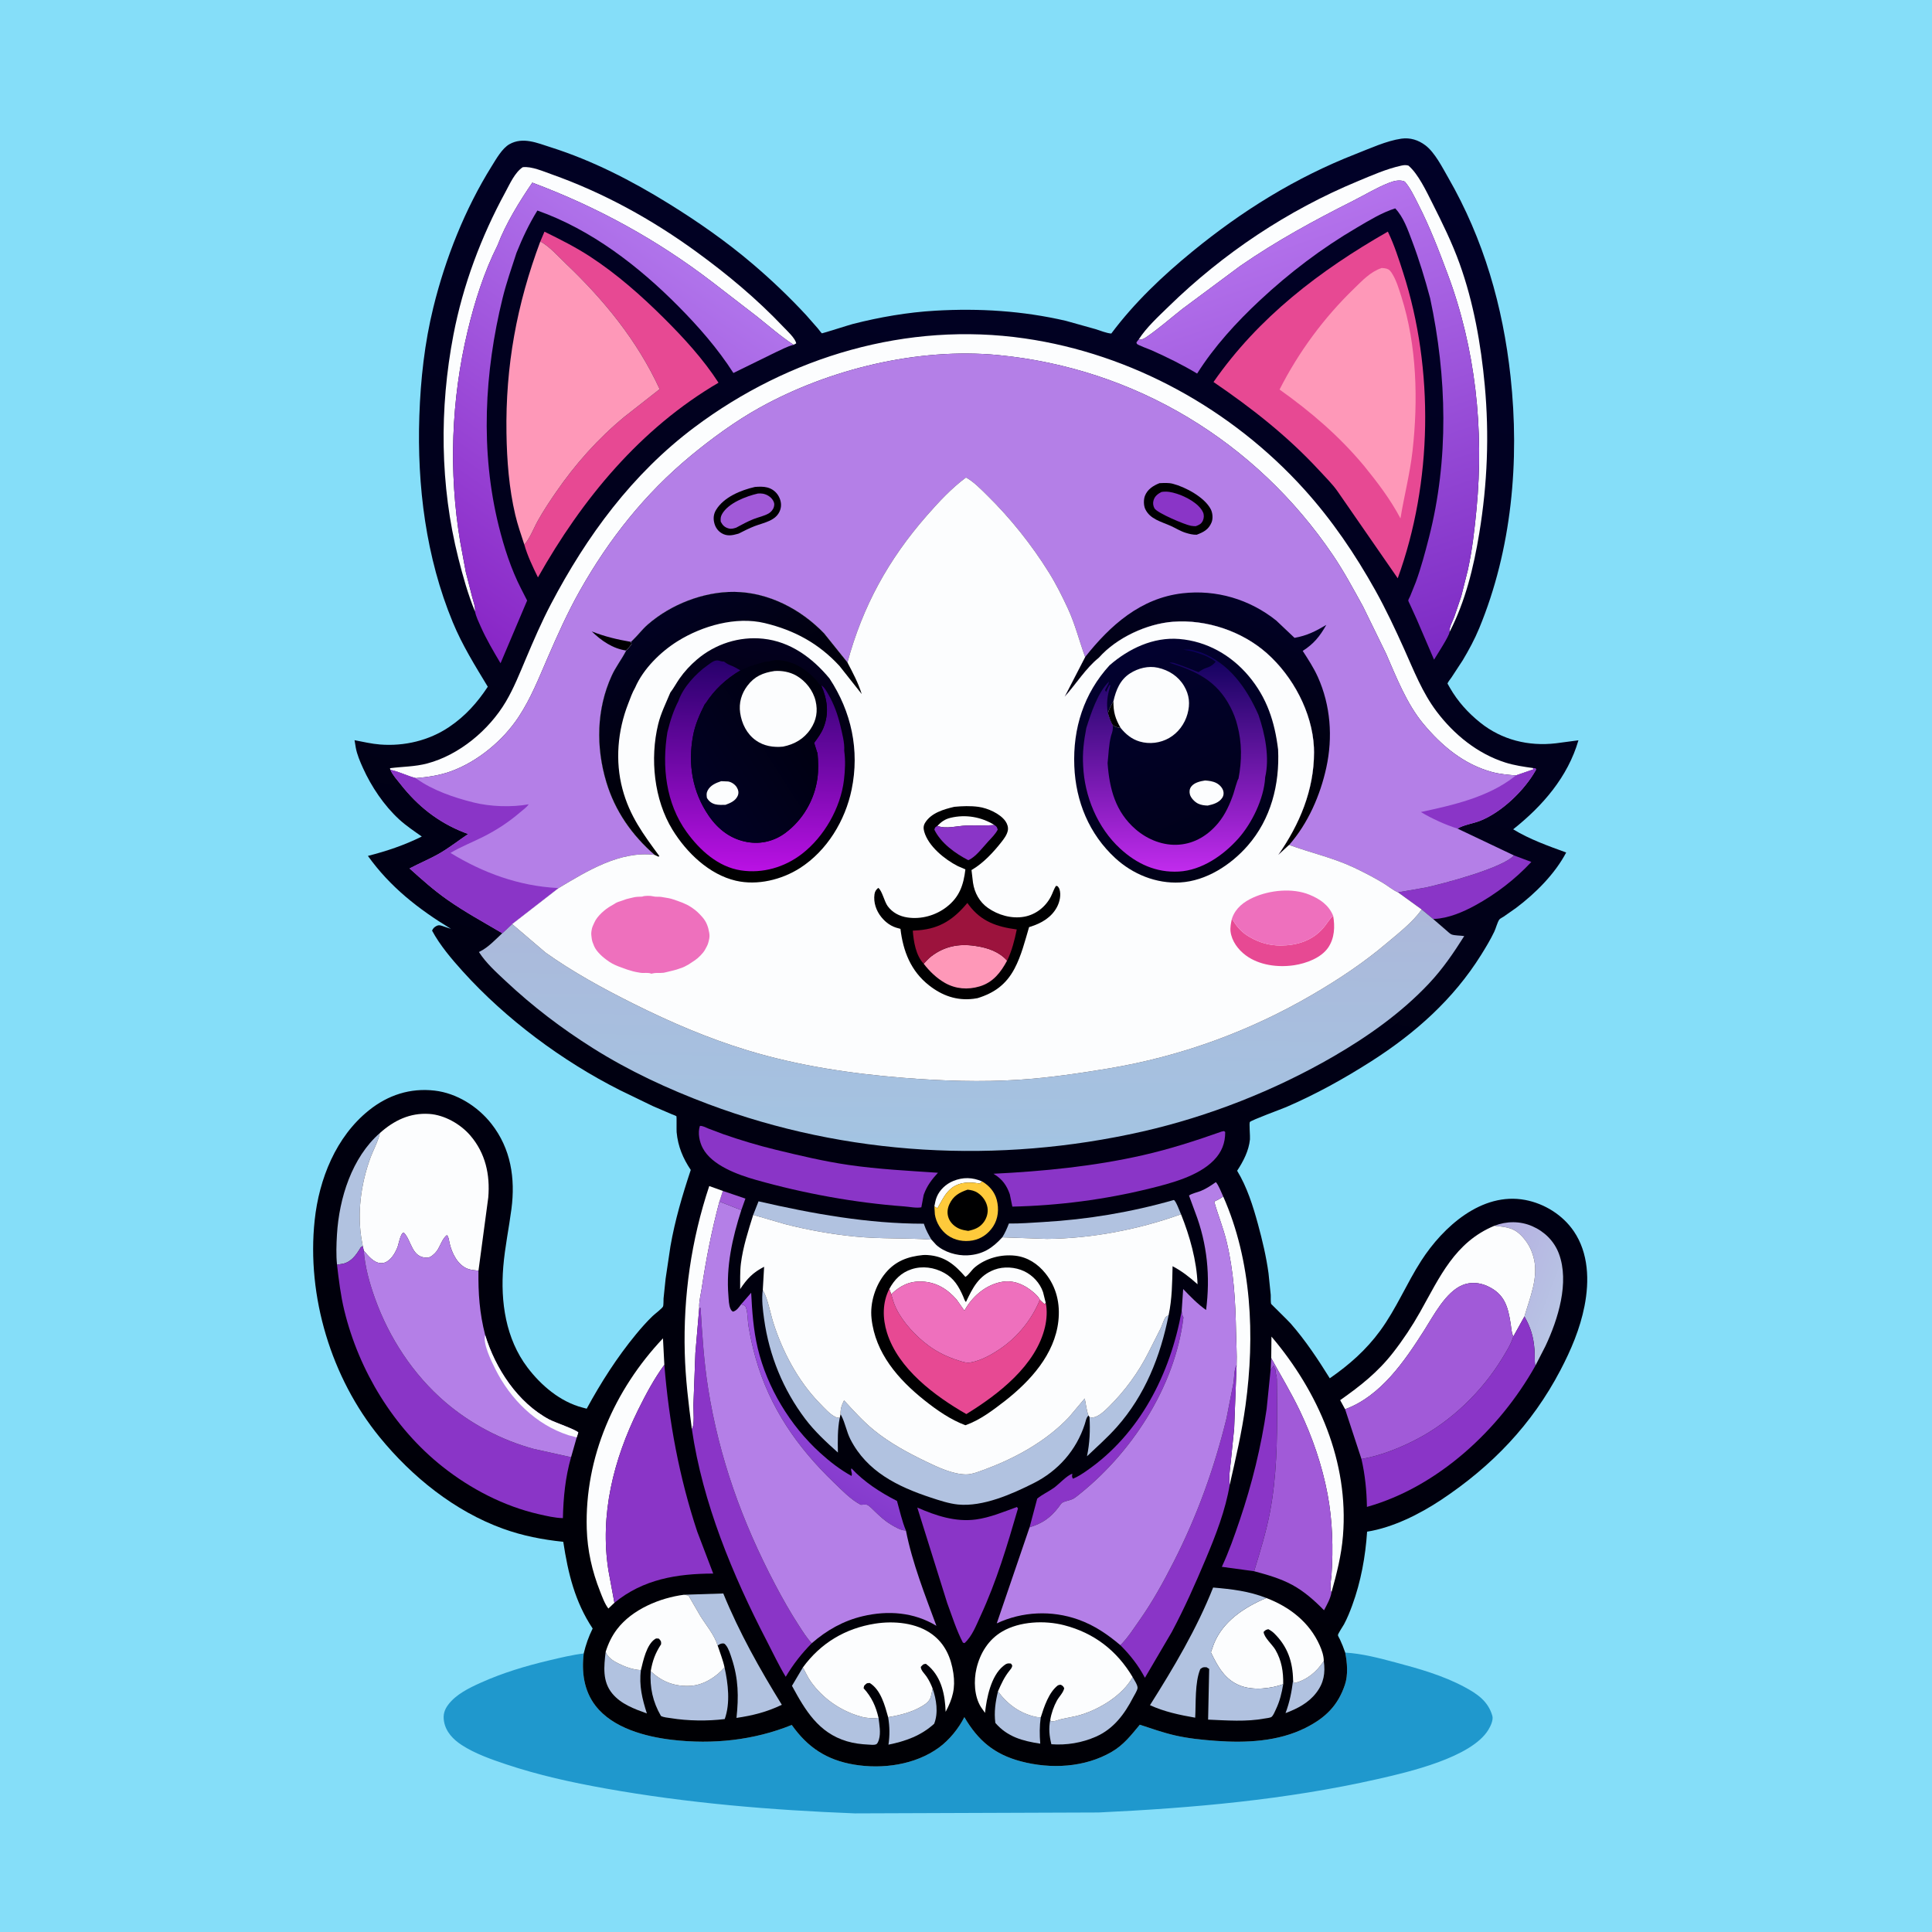 <svg version="1.1" xmlns="http://www.w3.org/2000/svg" style="display: block;" viewBox="0 0 2048 2048" width="1024" height="1024">
<defs>
	<linearGradient id="Gradient1" gradientUnits="userSpaceOnUse" x1="827.643" y1="1870.75" x2="1250.64" y2="90.187">
		<stop class="stop0" offset="0" stop-opacity="1" stop-color="rgb(0,0,4)"/>
		<stop class="stop1" offset="1" stop-opacity="1" stop-color="rgb(1,1,40)"/>
	</linearGradient>
	<linearGradient id="Gradient2" gradientUnits="userSpaceOnUse" x1="841.002" y1="1562.54" x2="906.596" y2="1431.26">
		<stop class="stop0" offset="0" stop-opacity="1" stop-color="rgb(132,58,204)"/>
		<stop class="stop1" offset="1" stop-opacity="1" stop-color="rgb(161,84,227)"/>
	</linearGradient>
	<linearGradient id="Gradient3" gradientUnits="userSpaceOnUse" x1="1572.05" y1="1350" x2="1653.76" y2="1381.34">
		<stop class="stop0" offset="0" stop-opacity="1" stop-color="rgb(181,175,225)"/>
		<stop class="stop1" offset="1" stop-opacity="1" stop-color="rgb(184,196,228)"/>
	</linearGradient>
	<linearGradient id="Gradient4" gradientUnits="userSpaceOnUse" x1="449.449" y1="645.613" x2="710.145" y2="266.473">
		<stop class="stop0" offset="0" stop-opacity="1" stop-color="rgb(136,37,198)"/>
		<stop class="stop1" offset="1" stop-opacity="1" stop-color="rgb(176,116,235)"/>
	</linearGradient>
	<linearGradient id="Gradient5" gradientUnits="userSpaceOnUse" x1="1498.28" y1="704.416" x2="1339.24" y2="238.676">
		<stop class="stop0" offset="0" stop-opacity="1" stop-color="rgb(125,42,196)"/>
		<stop class="stop1" offset="1" stop-opacity="1" stop-color="rgb(180,115,236)"/>
	</linearGradient>
	<linearGradient id="Gradient6" gradientUnits="userSpaceOnUse" x1="1027.44" y1="962.027" x2="1024.8" y2="1217.41">
		<stop class="stop0" offset="0" stop-opacity="1" stop-color="rgb(172,184,218)"/>
		<stop class="stop1" offset="1" stop-opacity="1" stop-color="rgb(163,196,226)"/>
	</linearGradient>
	<linearGradient id="Gradient7" gradientUnits="userSpaceOnUse" x1="1244.83" y1="847.354" x2="1313.54" y2="637.432">
		<stop class="stop0" offset="0" stop-opacity="1" stop-color="rgb(0,0,0)"/>
		<stop class="stop1" offset="1" stop-opacity="1" stop-color="rgb(1,1,37)"/>
	</linearGradient>
	<linearGradient id="Gradient8" gradientUnits="userSpaceOnUse" x1="804.82" y1="825.92" x2="697.051" y2="655.123">
		<stop class="stop0" offset="0" stop-opacity="1" stop-color="rgb(0,0,0)"/>
		<stop class="stop1" offset="1" stop-opacity="1" stop-color="rgb(1,1,34)"/>
	</linearGradient>
	<linearGradient id="Gradient9" gradientUnits="userSpaceOnUse" x1="778.85" y1="931.367" x2="819.265" y2="680.134">
		<stop class="stop0" offset="0" stop-opacity="1" stop-color="rgb(0,0,0)"/>
		<stop class="stop1" offset="1" stop-opacity="1" stop-color="rgb(3,0,30)"/>
	</linearGradient>
	<linearGradient id="Gradient10" gradientUnits="userSpaceOnUse" x1="802.076" y1="699.847" x2="797.583" y2="923.092">
		<stop class="stop0" offset="0" stop-opacity="1" stop-color="rgb(38,0,106)"/>
		<stop class="stop1" offset="1" stop-opacity="1" stop-color="rgb(186,17,228)"/>
	</linearGradient>
	<linearGradient id="Gradient11" gradientUnits="userSpaceOnUse" x1="881.977" y1="749.556" x2="738.441" y2="840.82">
		<stop class="stop0" offset="0" stop-opacity="1" stop-color="rgb(0,0,12)"/>
		<stop class="stop1" offset="1" stop-opacity="1" stop-color="rgb(1,1,36)"/>
	</linearGradient>
	<linearGradient id="Gradient12" gradientUnits="userSpaceOnUse" x1="1296.27" y1="918.21" x2="1195.55" y2="691.646">
		<stop class="stop0" offset="0" stop-opacity="1" stop-color="rgb(0,1,22)"/>
		<stop class="stop1" offset="1" stop-opacity="1" stop-color="rgb(2,1,47)"/>
	</linearGradient>
	<linearGradient id="Gradient13" gradientUnits="userSpaceOnUse" x1="1243.81" y1="688.102" x2="1246.16" y2="923.058">
		<stop class="stop0" offset="0" stop-opacity="1" stop-color="rgb(10,0,87)"/>
		<stop class="stop1" offset="1" stop-opacity="1" stop-color="rgb(193,43,237)"/>
	</linearGradient>
</defs>
<path transform="translate(0,0)" fill="rgb(133,222,249)" d="M -0 -0 L 2048 0 L 2048 2048 L -0 2048 L -0 -0 z"/>
<path transform="translate(0,0)" fill="rgb(31,152,205)" d="M 1425.98 1751.84 C 1443.76 1752.79 1462.13 1757.7 1479.3 1762.26 C 1504.25 1768.88 1529.35 1775.99 1552.24 1788.2 C 1565.76 1795.41 1577.46 1803.22 1581.94 1818.84 C 1583.21 1823.24 1580.07 1829.77 1577.81 1833.52 C 1560 1863.09 1492.73 1878.54 1460.4 1885.87 C 1363.21 1907.9 1263.85 1916.62 1164.5 1921.31 L 906.143 1922.26 C 817.568 1918.8 728.908 1911.46 641.6 1895.82 C 605.647 1889.38 571.209 1881.84 536.467 1870.24 C 520.687 1864.97 503.522 1858.94 489.5 1849.84 C 480.366 1843.91 472.554 1835.79 470.665 1824.73 C 469.487 1817.83 470.975 1812.55 475.167 1807 C 483.468 1796.01 497.31 1789.3 509.571 1783.77 C 532.888 1773.25 557.672 1765.85 582.536 1759.98 C 594.377 1757.19 606.702 1754.17 618.773 1752.75 C 616.38 1772.31 618.929 1792.28 631.347 1808.27 C 649.655 1831.85 684.141 1840.98 712.449 1844.3 C 755.486 1849.34 799.079 1844.83 839.305 1828.53 C 856.153 1852.32 876.272 1865.68 905.305 1870.55 C 935.467 1875.62 970.114 1870.86 995.264 1852.54 C 1006.28 1844.52 1016.11 1832.38 1022.26 1820.26 C 1036.84 1845.14 1054.11 1859.7 1082.28 1867.14 C 1113.92 1875.49 1149.79 1873.75 1178.5 1857.02 C 1191.25 1849.59 1198.95 1839.43 1208.25 1828.27 C 1220.57 1832.35 1232.92 1836.71 1245.59 1839.61 C 1259.76 1842.85 1274.34 1844.32 1288.81 1845.38 C 1320.68 1847.72 1354.87 1846.2 1383.99 1831.57 C 1404.76 1821.13 1418.19 1808.21 1425.66 1785.92 C 1429.2 1775.36 1428.12 1762.62 1425.98 1751.84 z"/>
<path transform="translate(0,0)" fill="url(#Gradient1)" d="M 618.773 1752.75 C 621.049 1743.27 623.925 1735.02 628.236 1726.29 C 609.368 1697.88 602.135 1667.6 597.091 1634.37 C 575.11 1632.1 554.124 1628.04 533.268 1620.5 C 481.856 1601.92 436.784 1565.52 402.48 1523.5 C 351.114 1460.58 324.948 1374.21 333.557 1293.5 C 338.208 1249.9 356.05 1205.06 391.057 1177 C 411.265 1160.8 434.768 1153.11 460.632 1156.07 C 484.18 1158.76 506.569 1172.92 521.045 1191.43 C 541.575 1217.68 546.385 1249.1 542.157 1281.49 C 539.486 1301.96 535.215 1322.04 533.5 1342.66 C 530.407 1379.87 536.081 1419.13 559.133 1449.57 C 573.588 1468.67 593.932 1485.97 617.5 1492.1 L 621.923 1493.27 C 637.125 1465.37 653.968 1438.98 674.184 1414.42 C 679.698 1407.72 685.54 1401.12 691.781 1395.09 C 693.83 1393.11 702.022 1386.91 702.812 1384.97 C 703.515 1383.25 703.231 1378.38 703.397 1376.36 L 705.572 1355.5 L 710.672 1321.25 C 715.481 1293.52 723.377 1266.85 732.241 1240.18 C 723.931 1227.83 718.63 1215.1 717.259 1200.16 C 717.064 1198.04 717.343 1183.62 717.077 1183.33 C 716.5 1182.7 712.599 1181.35 711.624 1180.92 L 692.018 1172.5 L 656.995 1155.54 C 595.879 1124.67 536.421 1080.49 490.445 1029.59 C 478.822 1016.72 466.165 1001.78 458.019 986.5 C 458.961 984.139 460.471 982.689 462.812 981.5 C 465.643 980.062 468.151 981.331 470.898 982.252 L 478.026 984.624 C 443.613 963.689 413.596 940.315 389.999 907.3 C 410.165 902.138 428.429 895.988 447.126 886.764 C 438.969 881.004 430.415 875.294 423.053 868.529 C 407.116 853.882 393.687 833.893 384.805 814.223 C 381.685 807.312 378.495 799.954 377.116 792.46 L 376.639 789.5 L 375.825 784.64 C 384.774 786.334 393.869 788.509 402.958 789.213 C 428.67 791.202 454.812 785.049 476.309 770.5 C 493.263 759.025 505.888 744.935 517.073 727.965 C 503.462 705.459 490.166 684.213 480.035 659.773 C 451.505 590.951 442.006 514.956 444.52 440.912 C 445.836 402.15 450.095 363.495 459.381 325.775 C 472.178 273.795 492.894 221.52 521.294 176.038 C 525.924 168.624 532.311 157.188 540.083 152.836 C 554.348 144.847 569.436 151.556 583.763 156.1 C 628.03 170.139 669.562 191.509 708.942 215.888 C 739.921 235.068 770.021 256.075 797.788 279.718 C 817.711 296.682 836.654 314.726 854.45 333.908 L 866.997 348.197 C 867.512 348.813 870.75 353.187 871.287 353.354 C 871.747 353.497 900.511 344.338 904 343.445 C 932.5 336.157 962.162 331.035 991.567 329.335 C 1038.22 326.637 1084.08 329.515 1129.69 340.048 L 1161.35 348.905 C 1166.56 350.497 1172.69 353.167 1178.01 353.568 C 1202.44 320.853 1232.36 292.497 1263.87 266.7 C 1316.65 223.485 1373.43 188.127 1437.09 163.254 C 1451.92 157.46 1469.84 149.209 1485.5 146.984 C 1494.85 145.655 1503.56 148.433 1511.03 154.091 C 1521.01 161.661 1528.99 177.552 1535.17 188.311 C 1572.77 253.696 1593.14 324.623 1601.26 399.287 C 1610.98 488.756 1602.58 582.378 1568.03 665.958 C 1563.16 677.743 1557.05 689.046 1550.51 699.98 L 1538.64 718.106 C 1537.68 719.566 1534.78 723.059 1534.4 724.586 C 1534.37 724.69 1536.78 728.791 1536.99 729.149 C 1545.3 743.577 1556.11 755.564 1569.08 765.973 C 1592 784.354 1620.25 791.281 1649.13 787.947 L 1673.21 784.763 C 1661.96 823.596 1635.15 854.442 1604.03 879.093 C 1621.18 889.64 1641.38 896.821 1660.22 903.68 C 1648.29 926.427 1627.53 947.093 1607.12 962.427 L 1594 971.612 C 1592.96 972.32 1589.92 973.846 1589.31 974.772 C 1587.06 978.182 1585.82 983.821 1583.96 987.691 C 1579.9 996.149 1574.98 1004.33 1570 1012.29 C 1540.69 1059.21 1500.29 1095.17 1453.96 1124.78 C 1425.1 1143.22 1394.92 1159.99 1363.44 1173.54 C 1359.41 1175.28 1326.19 1187.48 1324.89 1189.39 C 1324.02 1190.67 1325.32 1204.69 1325 1207.86 C 1323.75 1219.99 1317.99 1231.02 1311.41 1241.05 C 1321.85 1258.13 1328.24 1278.38 1333.48 1297.61 C 1338.14 1314.72 1342.29 1332.12 1344.68 1349.71 L 1347.02 1372.5 C 1347.2 1375.09 1346.76 1379.93 1347.5 1382.27 C 1347.56 1382.44 1365.66 1400.13 1368.09 1402.9 C 1383.9 1420.95 1396.98 1440.75 1409.63 1461.05 C 1430.29 1446.72 1448.15 1431 1463.06 1410.61 C 1480.26 1387.1 1491 1360.57 1506.65 1336.3 C 1529.69 1300.56 1570.68 1263.33 1616.72 1271.99 C 1637.16 1275.84 1656.51 1287.86 1668.3 1305.19 C 1684.06 1328.34 1684.89 1357.78 1679.64 1384.5 C 1674.91 1408.58 1665.41 1430.9 1654.08 1452.52 C 1623.93 1510.06 1581.6 1554.07 1527.73 1589.88 C 1505.02 1604.98 1476.37 1619.37 1449.18 1623.63 C 1447.44 1650.04 1442.58 1676.76 1433.44 1701.66 C 1430.9 1708.59 1428.19 1715.38 1424.68 1721.89 C 1423.56 1723.97 1418.3 1731.62 1418.26 1733.38 C 1418.25 1734.08 1420.06 1737.16 1420.41 1737.92 C 1422.56 1742.5 1424.35 1747.06 1425.98 1751.84 C 1428.12 1762.62 1429.2 1775.36 1425.66 1785.92 C 1418.19 1808.21 1404.76 1821.13 1383.99 1831.57 C 1354.87 1846.2 1320.68 1847.72 1288.81 1845.38 C 1274.34 1844.32 1259.76 1842.85 1245.59 1839.61 C 1232.92 1836.71 1220.57 1832.35 1208.25 1828.27 C 1198.95 1839.43 1191.25 1849.59 1178.5 1857.02 C 1149.79 1873.75 1113.92 1875.49 1082.28 1867.14 C 1054.11 1859.7 1036.84 1845.14 1022.26 1820.26 C 1016.11 1832.38 1006.28 1844.52 995.264 1852.54 C 970.114 1870.86 935.467 1875.62 905.305 1870.55 C 876.272 1865.68 856.153 1852.32 839.305 1828.53 C 799.079 1844.83 755.486 1849.34 712.449 1844.3 C 684.141 1840.98 649.655 1831.85 631.347 1808.27 C 618.929 1792.28 616.38 1772.31 618.773 1752.75 z"/>
<path transform="translate(0,0)" fill="rgb(161,90,216)" d="M 766.262 1262.44 L 790.176 1270.55 L 785.817 1282.8 L 762.618 1273.71 L 766.262 1262.44 z"/>
<path transform="translate(0,0)" fill="rgb(252,253,254)" d="M 990.466 1278.72 C 991.121 1275.43 991.72 1271.94 992.996 1268.83 C 996.127 1261.19 1002.84 1255.06 1010.4 1251.93 C 1020.78 1247.63 1030.97 1247.95 1041.17 1252.4 L 1038.5 1254.65 L 1037.19 1254.42 C 1027.73 1252.91 1018.22 1252.85 1009.94 1258.54 C 1002.06 1263.97 998.428 1272.96 993.711 1280.74 C 992.226 1280.09 991.64 1279.73 990.466 1278.72 z"/>
<path transform="translate(0,0)" fill="rgb(177,194,224)" d="M 1370.72 1781.27 L 1371.38 1783.49 L 1372.5 1784.04 C 1385.89 1780.59 1395.83 1772.06 1403.28 1760.72 C 1405.03 1773.38 1403.35 1784.01 1395.29 1794.44 C 1386.84 1805.38 1375.35 1811.17 1362.71 1815.98 C 1367.15 1804.04 1369.14 1793.82 1370.72 1781.27 z"/>
<path transform="translate(0,0)" fill="rgb(177,194,224)" d="M 988.65 1789.98 C 992.594 1801.46 994.895 1815.7 990.247 1827.27 C 976.351 1839.91 959.977 1845.74 941.8 1849.43 C 943.29 1839.33 943.145 1830.4 941.48 1820.34 C 954.296 1818.04 966.439 1815.21 977.75 1808.43 C 981.891 1805.95 985.812 1802.83 986.888 1797.91 L 988.65 1789.98 z"/>
<path transform="translate(0,0)" fill="rgb(177,194,224)" d="M 1057.88 1792.96 C 1068.21 1806.88 1081.69 1816.71 1099 1820.14 C 1100.31 1820.4 1101.47 1820.32 1102.78 1820.42 L 1103.22 1820.56 C 1101.88 1830.07 1101.95 1838.8 1102.71 1848.37 C 1083.99 1845.48 1068 1841.25 1055.11 1826.36 C 1053.6 1814.96 1055.22 1804.03 1057.88 1792.96 z"/>
<path transform="translate(0,0)" fill="rgb(177,194,224)" d="M 642.039 1751 C 643.771 1756.4 649.873 1760.55 654.705 1762.98 C 662.329 1766.81 670.795 1770 679.376 1770.39 C 677.271 1786.74 680.791 1800.93 685.712 1816.34 C 672.385 1811.52 658.258 1806.44 648.971 1795.13 C 638.369 1782.22 640.211 1766.45 642.039 1751 z"/>
<path transform="translate(0,0)" fill="rgb(177,194,224)" d="M 1154.93 1502.09 L 1156.61 1502.61 C 1163.35 1503.24 1171.11 1495.51 1175.49 1491.18 C 1192.49 1474.35 1206.99 1454.6 1217.67 1433.18 L 1230.58 1407.59 C 1232.17 1404.21 1233.43 1399.59 1235.37 1396.5 C 1235.81 1395.79 1238.04 1394.56 1238.82 1394 C 1230.14 1437.7 1213.76 1479 1183.88 1512.69 C 1174.12 1523.68 1162.91 1533.61 1152.25 1543.72 C 1155.18 1529.46 1155.72 1516.63 1154.93 1502.09 z"/>
<path transform="translate(0,0)" fill="rgb(177,194,224)" d="M 357.25 1340.62 C 356.207 1330.3 356.567 1319.05 357.19 1308.7 C 359.505 1270.23 372.936 1227.08 402.689 1201.06 L 402.493 1201.95 C 400.498 1210.73 395.417 1219.63 392.331 1228.23 C 382.456 1255.74 378.291 1287.06 383.666 1316 L 384.598 1321.01 C 383.236 1321.68 382.733 1321.66 381.941 1323 C 377.564 1330.39 372.343 1337.69 363.484 1339.65 L 357.25 1340.62 z"/>
<path transform="translate(0,0)" fill="rgb(177,194,224)" d="M 1200.66 1777.79 C 1202.17 1780.69 1206.39 1786.62 1205.82 1789.72 C 1205.3 1792.57 1202.47 1796.84 1201.11 1799.47 C 1192.03 1817.09 1180.39 1832.75 1161.69 1840.96 C 1146.82 1847.49 1130.68 1850.15 1114.5 1848.97 C 1112.28 1839.95 1111.52 1832.33 1113.31 1823.15 L 1113.87 1824.43 C 1117.36 1825.31 1121.07 1823.34 1124.57 1822.5 C 1131.35 1820.87 1138.3 1819.95 1145 1817.97 C 1165.76 1811.86 1190.16 1796.94 1200.66 1777.79 z"/>
<path transform="translate(0,0)" fill="rgb(177,194,224)" d="M 808.58 1367.5 L 809.04 1368.31 C 814.208 1377.69 816.333 1391.18 819.574 1401.5 C 829.254 1432.33 846.008 1464.03 868.731 1487.28 C 873.193 1491.84 880.883 1500.71 887.143 1502.63 L 890.164 1503.07 C 887.739 1515.05 888.017 1527.58 888.204 1539.74 C 875.949 1528.78 863.622 1517.39 853.676 1504.25 C 830.163 1473.17 815.372 1436.9 810.002 1398.38 C 808.632 1388.55 807.174 1377.35 808.58 1367.5 z"/>
<path transform="translate(0,0)" fill="rgb(138,53,199)" d="M 1091.39 1619.02 L 1099.49 1588.61 C 1104.75 1584.22 1111.49 1581.22 1117.13 1577.21 C 1122.49 1573.41 1130.86 1564.04 1136.69 1562.2 C 1136.49 1564.71 1135.94 1565.33 1137.39 1567.5 C 1142.37 1565.53 1147.28 1562.26 1151.68 1559.22 C 1208.49 1520.04 1240.57 1456.25 1252.64 1389.64 C 1253 1392.05 1253.13 1394.43 1254.51 1396.5 C 1245.59 1470.6 1198.55 1542.17 1140.09 1587.19 C 1135.3 1590.88 1130.53 1590.41 1125.98 1592.94 C 1124.96 1593.5 1122.7 1597 1121.91 1598 C 1113.1 1609.21 1105.21 1614.65 1091.39 1619.02 z"/>
<path transform="translate(0,0)" fill="rgb(177,194,224)" d="M 931.291 1821.05 C 932.156 1828.33 933.852 1836.83 931.694 1844 C 931.223 1845.57 930.317 1848.36 928.745 1849.02 C 926.39 1849.99 923.177 1849.48 920.676 1849.36 C 912.858 1849 905.275 1848.06 897.756 1845.83 C 867.655 1836.89 853.558 1812.95 839.527 1787.04 L 851.041 1767.61 C 853.928 1772.56 856.125 1777.87 859.461 1782.56 C 872.33 1800.66 891.352 1813.75 912.699 1819.71 C 918.654 1821.38 925.149 1821.78 931.291 1821.05 z"/>
<path transform="translate(0,0)" fill="rgb(177,194,224)" d="M 768.043 1767.5 C 771.848 1784.72 774.334 1805.27 768.251 1822.28 C 750.228 1824.55 728.922 1824.25 711 1821.31 C 707.599 1820.75 703.693 1820.61 700.634 1818.99 C 691.975 1804.05 688.661 1788.78 689.786 1771.5 L 691.255 1772.85 C 703.075 1783.53 716.737 1788.08 732.5 1787.02 C 746.127 1786.1 759.312 1777.49 768.043 1767.5 z"/>
<path transform="translate(0,0)" fill="rgb(177,194,224)" d="M 798.436 1287.8 L 804.076 1273.46 C 861.524 1286.65 920.142 1297.22 979.333 1297.18 L 979.753 1298.49 C 981.647 1304.18 984.358 1308.87 987.356 1314.04 C 960.416 1312.14 933.422 1313.49 906.433 1310.8 C 881.359 1308.31 855.802 1303.75 831.425 1297.41 L 798.436 1287.8 z"/>
<path transform="translate(0,0)" fill="rgb(254,202,59)" d="M 1041.17 1252.4 C 1048.62 1256.84 1054.34 1263.33 1056.6 1271.87 C 1059.1 1281.35 1058.2 1291.85 1052.73 1300.15 C 1047.65 1307.88 1040.15 1313.27 1031 1314.93 C 1021.72 1316.61 1012.03 1314.89 1004.34 1309.32 C 997.409 1304.3 992.297 1295.83 991.002 1287.36 L 990.466 1278.72 C 991.64 1279.73 992.226 1280.09 993.711 1280.74 C 998.428 1272.96 1002.06 1263.97 1009.94 1258.54 C 1018.22 1252.85 1027.73 1252.91 1037.19 1254.42 L 1038.5 1254.65 L 1041.17 1252.4 z"/>
<path transform="translate(0,0)" fill="rgb(0,0,1)" d="M 1025.72 1261.08 C 1029.71 1261.57 1033.08 1262.22 1036.47 1264.5 C 1041.8 1268.07 1045.64 1273.59 1046.75 1279.97 C 1047.68 1285.33 1046.05 1291.13 1042.86 1295.5 C 1038.66 1301.27 1033.05 1303.43 1026.31 1304.79 C 1023.14 1304.31 1019.9 1303.78 1016.92 1302.5 C 1012.08 1300.41 1007.58 1296.41 1005.65 1291.42 C 1003.7 1286.36 1004.18 1281.33 1006.4 1276.5 C 1010.46 1267.68 1016.95 1264.08 1025.72 1261.08 z"/>
<path transform="translate(0,0)" fill="rgb(252,253,254)" d="M 733.401 1514.87 C 729.847 1487.87 726.613 1461.49 725.876 1434.23 C 724.246 1373.93 732.755 1314.47 751.826 1257.26 L 766.262 1262.44 L 762.618 1273.71 C 754.495 1304 748.359 1335.24 743.749 1366.27 C 742.884 1372.09 740.715 1380.41 741.258 1386.2 L 737.142 1434.13 L 735.054 1489.5 C 734.944 1495 736.515 1510.86 733.401 1514.87 z"/>
<path transform="translate(0,0)" fill="rgb(177,194,224)" d="M 1062.47 1311.61 C 1065.41 1306.83 1067.49 1302.24 1069.45 1296.99 C 1081.58 1297.13 1093.37 1296.13 1105.45 1295.44 C 1152.74 1292.72 1198.78 1285.05 1244.35 1272.03 C 1246.6 1273.09 1250.66 1284.29 1251.93 1287.15 C 1206.81 1303.34 1157.74 1312.84 1109.73 1313.29 L 1062.47 1311.61 z"/>
<path transform="translate(0,0)" fill="rgb(252,253,254)" d="M 1287.09 1273.74 C 1290.54 1272.14 1293.6 1270.6 1296.65 1268.32 C 1327.02 1336.83 1330.37 1416.2 1320.31 1489.73 C 1316.4 1518.28 1309.94 1546.01 1303.51 1574.04 C 1302.48 1565.65 1303.78 1557.77 1304.68 1549.44 L 1308.26 1514.25 L 1310.85 1446.9 C 1311.27 1435.23 1310.44 1423.51 1310.24 1411.83 C 1309.67 1379.52 1307.84 1347.56 1300.21 1316.03 C 1296.71 1301.56 1291.13 1287.98 1287.09 1273.74 z"/>
<path transform="translate(0,0)" fill="url(#Gradient2)" d="M 785.606 1382.64 L 796.276 1370.38 C 797.252 1390.13 798.633 1409.86 803.236 1429.16 C 813.225 1471.03 837.561 1511.12 869.272 1540.01 C 879.651 1549.47 890.334 1557.72 902.613 1564.56 C 903.998 1561.48 901.279 1559.14 902.582 1556.5 C 915.852 1570.87 933.413 1582.23 950.836 1591.05 C 953.718 1601.19 956.228 1612.78 960.332 1622.47 C 954.363 1622.18 949.01 1618.77 944.005 1615.78 C 937.768 1612.05 932.929 1607.44 927.705 1602.47 C 926.058 1600.9 921.146 1595.72 919 1595.1 C 917.461 1594.66 914.217 1595.14 912.5 1595.15 C 902.016 1589.79 892.235 1579.48 883.764 1571.34 C 844.862 1533.94 815.787 1491.79 800.958 1439.49 C 797.858 1428.56 795.342 1416.99 793.462 1405.79 C 792.409 1399.52 792.781 1390.87 790.409 1385.2 C 789.708 1383.52 787.248 1383.23 785.606 1382.64 z"/>
<path transform="translate(0,0)" fill="rgb(138,53,199)" d="M 1604.89 906.783 L 1623.29 913.699 C 1605.98 932.228 1585.89 947.659 1563.62 959.846 C 1550.82 966.85 1535.15 973.485 1520.4 974.11 L 1519.18 974.151 L 1507.11 964.109 L 1481.99 945.927 L 1511.16 940.835 C 1530.39 936.627 1592.81 920.231 1604.89 906.783 z"/>
<path transform="translate(0,0)" fill="url(#Gradient3)" d="M 1584.15 1299.36 C 1597.12 1294.31 1611.47 1294.24 1624.33 1299.86 C 1637.21 1305.48 1647.47 1315.59 1652.46 1328.84 C 1663.94 1359.39 1651.51 1398.74 1638.29 1426.78 L 1627.4 1448.04 C 1626.55 1442.35 1627.02 1436.33 1626.6 1430.56 C 1625.62 1417.22 1622.57 1407.18 1615.97 1395.51 C 1621.63 1375.8 1631.5 1353.33 1625.54 1332.52 L 1625.08 1331 C 1623.07 1324.15 1620.07 1318.48 1615.5 1312.96 C 1605.95 1301.42 1598.38 1300.89 1584.15 1299.36 z"/>
<path transform="translate(0,0)" fill="rgb(252,253,254)" d="M 1347.55 1439.67 L 1347.8 1416.83 C 1397.68 1475.69 1429.95 1549.76 1423.6 1628 C 1421.91 1648.84 1417.03 1667.9 1411.44 1687.95 C 1409.03 1684.34 1411.12 1674.13 1411.44 1669.63 C 1413.42 1641.37 1412.52 1611.71 1407.26 1583.84 C 1401.57 1553.66 1391.14 1523.17 1377.89 1495.48 C 1368.79 1476.46 1357.72 1458.15 1347.55 1439.67 z"/>
<path transform="translate(0,0)" fill="rgb(177,194,224)" d="M 725.042 1690.5 L 766.711 1689.15 C 783.617 1730.47 805.342 1769.21 828.765 1807.14 C 813.076 1814.75 797.898 1818.53 780.708 1821.06 C 783.079 1798.51 782.837 1779.82 775.672 1758.05 C 774.234 1753.68 772.363 1747.39 769.43 1743.93 C 768.332 1742.64 767.878 1742.01 766.085 1742.1 C 763.695 1742.22 762.689 1743.08 760.76 1744.35 C 757.352 1733.13 748.704 1723.02 742.5 1713.16 L 729.801 1691.28 L 725.042 1690.5 z"/>
<path transform="translate(0,0)" fill="rgb(138,53,199)" d="M 1346.86 1452.48 L 1350 1447.5 L 1350.31 1448.37 C 1351.24 1450.85 1352.94 1452.35 1351.93 1455 L 1352.55 1456.48 C 1353.84 1459.88 1353.53 1464.43 1353.6 1468.03 L 1353.79 1488.37 C 1353.94 1526.71 1353.41 1565.53 1346.15 1603.3 C 1342.05 1624.63 1335.73 1644.82 1329.43 1665.56 L 1295.2 1660.89 C 1302.66 1644.91 1308.53 1628.07 1314.19 1611.38 C 1327.18 1573.08 1336.9 1533.55 1342.69 1493.5 L 1346.86 1452.48 z"/>
<path transform="translate(0,0)" fill="rgb(252,253,254)" d="M 651.299 1699 L 644.91 1705.12 C 640.948 1699.99 638.477 1692.93 636.097 1686.91 C 627.627 1665.5 622.661 1643.55 621.978 1620.5 C 619.739 1544.89 651.202 1473.34 702.781 1418.69 L 704.236 1446.73 C 693.491 1461.38 684.613 1478 676.574 1494.25 C 650.396 1547.2 635.641 1605.59 644.95 1664.75 L 651.299 1699 z"/>
<path transform="translate(0,0)" fill="rgb(252,253,254)" d="M 1342.33 1693.94 C 1366.98 1703.33 1388.02 1719.54 1398.94 1744.15 C 1401.23 1749.3 1403.22 1755.05 1403.28 1760.72 C 1395.83 1772.06 1385.89 1780.59 1372.5 1784.04 L 1371.38 1783.49 L 1370.72 1781.27 C 1370.44 1761.63 1364.93 1745.44 1350.83 1731.54 C 1348.86 1729.61 1346.91 1728.32 1344.5 1727.02 C 1341.78 1727.65 1341.49 1727.9 1339.5 1729.89 C 1339.74 1735.63 1348.94 1743.57 1351.94 1748.77 C 1358.64 1760.37 1360.47 1772.05 1360.24 1785.29 C 1347.07 1790.19 1328.5 1792.08 1315.09 1787.03 C 1298.48 1780.78 1290.85 1766.65 1283.6 1751.54 L 1286.7 1742.72 C 1296.32 1718.58 1319.21 1703.65 1342.33 1693.94 z"/>
<path transform="translate(0,0)" fill="rgb(252,253,254)" d="M 642.039 1751 C 644.804 1742.19 648.559 1734.29 654.166 1726.94 C 670.193 1705.95 699.506 1693.8 725.042 1690.5 L 729.801 1691.28 L 742.5 1713.16 C 748.704 1723.02 757.352 1733.13 760.76 1744.35 C 763.232 1751.99 766.395 1759.65 768.043 1767.5 C 759.312 1777.49 746.127 1786.1 732.5 1787.02 C 716.737 1788.08 703.075 1783.53 691.255 1772.85 L 689.786 1771.5 C 691.711 1760.34 694.645 1752.41 700.785 1743 C 700.961 1739.58 700.716 1739.73 698.5 1737.05 C 696.964 1736.92 695.818 1736.45 694.461 1737.35 C 685.268 1743.45 681.871 1760.3 679.376 1770.39 C 670.795 1770 662.329 1766.81 654.705 1762.98 C 649.873 1760.55 643.771 1756.4 642.039 1751 z"/>
<path transform="translate(0,0)" fill="rgb(138,53,199)" d="M 1187.64 1743.98 C 1195.16 1736.67 1201.34 1726.81 1207.42 1718.24 C 1221.54 1698.33 1233.34 1676.87 1244.39 1655.13 C 1269.25 1606.23 1286.96 1556.92 1300.09 1503.72 L 1307.43 1466.31 C 1308.39 1460.52 1308.02 1451.81 1310.85 1446.9 L 1308.26 1514.25 L 1304.68 1549.44 C 1303.78 1557.77 1302.48 1565.65 1303.51 1574.04 C 1299.17 1600.65 1288.63 1627.66 1278.23 1652.39 C 1267.1 1678.85 1255.63 1704.73 1242.1 1730.07 L 1213.67 1778.52 C 1206.66 1765.33 1198.19 1754.5 1187.64 1743.98 z"/>
<path transform="translate(0,0)" fill="rgb(138,53,199)" d="M 1078 1597.5 L 1079.1 1599.03 C 1067.72 1638.19 1056.52 1676 1039.31 1713.18 C 1034.71 1723.11 1030.62 1734.23 1022.5 1741.77 L 1020.73 1741.26 C 1013.93 1728.28 1009.15 1712.94 1004.03 1699.15 L 972.377 1598.07 C 992.151 1606.73 1012.76 1613.62 1034.59 1610.7 C 1049.35 1608.72 1064.08 1602.51 1078 1597.5 z"/>
<path transform="translate(0,0)" fill="rgb(177,194,224)" d="M 1360.24 1785.29 C 1358.71 1794.84 1356.59 1803.39 1352.43 1812.16 C 1351.31 1814.53 1349.94 1818.07 1348.05 1819.84 C 1346.79 1821.01 1342.41 1821.36 1340.68 1821.68 C 1321.16 1825.35 1300.36 1823.7 1280.64 1822.87 L 1281.78 1769.08 L 1278.94 1767.35 C 1275.31 1767.27 1275.2 1767.11 1272.34 1769.31 C 1266.45 1783.71 1267.82 1805.23 1266.95 1820.82 C 1250.72 1818.02 1234.03 1814.49 1219.02 1807.55 C 1244.14 1767.8 1268.58 1726.69 1285.97 1682.86 C 1305.48 1684.52 1324.03 1686.66 1342.33 1693.94 C 1319.21 1703.65 1296.32 1718.58 1286.7 1742.72 L 1283.6 1751.54 C 1290.85 1766.65 1298.48 1780.78 1315.09 1787.03 C 1328.5 1792.08 1347.07 1790.19 1360.24 1785.29 z"/>
<path transform="translate(0,0)" fill="rgb(138,53,199)" d="M 1295 1199.5 L 1297.53 1198.99 L 1298.77 1200 C 1298.82 1211.87 1295.01 1221.39 1286.68 1229.94 C 1270.2 1246.85 1240.97 1254.4 1218.81 1259.87 C 1171.12 1271.64 1122.23 1277.96 1073.13 1279.07 L 1070.42 1265.94 C 1067.18 1256.64 1062.58 1250.17 1054.2 1244.92 L 1053.08 1244.23 C 1106.18 1241.61 1159.51 1236.37 1211.44 1224.58 C 1239.98 1218.1 1267.44 1209.25 1295 1199.5 z"/>
<path transform="translate(0,0)" fill="rgb(252,253,254)" d="M 1584.15 1299.36 C 1598.38 1300.89 1605.95 1301.42 1615.5 1312.96 C 1620.07 1318.48 1623.07 1324.15 1625.08 1331 L 1625.54 1332.52 C 1631.5 1353.33 1621.63 1375.8 1615.97 1395.51 L 1604.21 1416.77 L 1603.68 1415.57 C 1602.21 1412.1 1602.02 1407.41 1601.43 1403.64 C 1598.6 1385.28 1595.11 1371.76 1576.78 1363.34 C 1568.42 1359.5 1558.94 1358.71 1550.36 1362.22 C 1532.38 1369.56 1519.51 1394.84 1509.53 1410.47 C 1488.78 1442.98 1463.7 1479.95 1425.87 1493.85 L 1420.63 1484.22 C 1442.02 1469.16 1460.43 1454.73 1476.75 1433.79 C 1487.34 1420.21 1496.92 1405.79 1505.36 1390.78 C 1526.2 1353.74 1542.14 1316.8 1584.15 1299.36 z"/>
<path transform="translate(0,0)" fill="rgb(138,53,199)" d="M 741.928 1193.5 C 744.832 1193.27 748.075 1195.2 750.771 1196.26 L 766.879 1202.34 C 785.105 1208.66 803.492 1214.21 822.241 1218.76 C 847.918 1224.99 873.691 1231.13 899.862 1234.93 C 931.244 1239.48 962.688 1241.03 994.283 1243.18 C 987.937 1250.07 982.848 1256.66 979.565 1265.51 L 979.1 1266.81 L 976.664 1279.82 C 971.214 1280.83 963.981 1279.23 958.414 1278.83 C 906.092 1274.98 851.853 1265.06 801.416 1250.76 C 782.437 1245.38 754.632 1235.54 744.879 1216.93 C 741.363 1210.21 739.501 1200.88 741.928 1193.5 z"/>
<path transform="translate(0,0)" fill="rgb(138,53,199)" d="M 1615.97 1395.51 C 1622.57 1407.18 1625.62 1417.22 1626.6 1430.56 C 1627.02 1436.33 1626.55 1442.35 1627.4 1448.04 C 1589.52 1515.45 1524.28 1576.25 1449 1597.38 C 1448.7 1580.02 1447.06 1563.59 1443.2 1546.62 C 1463.31 1543.16 1483.91 1534.96 1501.95 1525.55 C 1538.35 1506.57 1570.83 1475.16 1592.16 1440.25 C 1596.77 1432.72 1601.53 1425.25 1604.21 1416.77 L 1615.97 1395.51 z"/>
<path transform="translate(0,0)" fill="rgb(177,194,224)" d="M 891.026 1499.15 C 890.821 1493.66 892.213 1489.32 894.745 1484.47 C 904.645 1495.24 914.654 1506.4 925.983 1515.69 C 942.863 1529.54 962.457 1540.1 982.066 1549.54 C 994.449 1555.5 1009.71 1562.67 1023.72 1562.96 C 1030.43 1563.1 1038.73 1559.6 1045.01 1557.27 C 1077.12 1545.31 1109.24 1527.45 1133.07 1502.38 L 1149.83 1482.44 C 1151.13 1488.03 1151.76 1495.38 1153.84 1500.55 C 1151.45 1502.53 1150.85 1506.78 1149.91 1509.66 C 1140.97 1537.3 1121.67 1559.19 1095.66 1572.25 C 1072.61 1583.83 1042.03 1597.42 1015.58 1594.85 C 1006.11 1593.94 995.646 1590.45 986.609 1587.47 C 951.567 1575.9 918.987 1559.91 901.5 1525.79 C 897.381 1517.76 895.997 1508.54 891.895 1500.75 L 891.026 1499.15 z"/>
<path transform="translate(0,0)" fill="rgb(252,253,254)" d="M 1207.18 359.654 C 1215.34 347.001 1227.86 335.608 1238.62 325.099 C 1296.48 268.615 1364.9 222.926 1439.55 191.989 C 1454.48 185.804 1469.52 179.064 1485.37 175.583 C 1488.17 174.966 1490.15 174.793 1492.93 175.5 C 1503.3 184.139 1512.2 203.164 1518.29 215.223 C 1528.9 236.253 1539.25 257.265 1547.24 279.463 C 1562.01 320.521 1569.9 365.061 1573.9 408.403 C 1578.77 461.191 1576.71 512.879 1568.09 565.215 C 1562.12 601.502 1553.44 637.319 1536.48 670.196 C 1536.03 665.157 1539.64 658.968 1541.46 654.249 L 1548.93 632.255 L 1555.99 604.2 C 1560.69 582.645 1563.11 561.256 1565.2 539.348 C 1573.23 455.393 1564.18 369.291 1534.47 290.194 C 1525.09 265.064 1515.54 240.219 1503.28 216.308 C 1499.18 208.299 1495.05 199.309 1489.1 192.5 C 1483.84 190.118 1477.47 191.817 1472.28 193.848 C 1459.44 198.866 1446.93 206.523 1434.57 212.744 C 1392.88 233.717 1353.05 255.383 1314.59 281.995 L 1253.15 327.634 C 1240.67 337.48 1228.51 348.23 1215.41 357.196 C 1212.98 358.854 1211.05 359.995 1208.05 360.124 L 1207.18 359.654 z"/>
<path transform="translate(0,0)" fill="rgb(138,53,199)" d="M 741.258 1386.2 L 742.648 1386.55 C 744.349 1414.6 746.159 1443.16 750.531 1470.94 C 762.208 1545.13 786.779 1613.32 821.657 1679.59 C 829.466 1694.43 837.598 1708.88 846.738 1722.94 C 850.883 1729.31 855.227 1736.38 860.489 1741.91 C 849.544 1753.01 840.894 1764.12 832.887 1777.47 C 825.476 1765.19 819.293 1751.97 812.687 1739.23 C 776.612 1669.67 744.737 1592.84 733.401 1514.87 C 736.515 1510.86 734.944 1495 735.054 1489.5 L 737.142 1434.13 L 741.258 1386.2 z"/>
<path transform="translate(0,0)" fill="rgb(252,253,254)" d="M 503.528 648.246 C 496.035 629.9 490.7 610.882 485.86 591.691 C 466.383 514.463 465.655 433.05 480.655 354.935 C 490.773 302.243 509.997 250.965 535.6 203.91 C 540.444 195.008 545.552 183.039 554.087 177.259 C 563.003 176.006 576.289 181.769 584.795 184.792 C 639.93 204.387 690.92 232.515 738.167 266.886 C 771.216 290.928 802.336 316.914 830.501 346.612 C 834.332 350.652 843.168 358.705 844.003 364 L 841.267 365.499 C 827.499 356.584 815.035 345.509 802.193 335.327 L 755.028 298.971 C 696.548 254.159 633.267 219.413 564.283 193.604 C 550.577 213.68 536.029 237.183 527.451 259.913 C 513.076 288.462 503.094 319.962 495.694 350.961 C 478.267 423.967 475.486 500.153 487.825 574.3 L 493.796 606.468 L 500.616 633.134 C 501.796 637.541 504.133 643.735 503.528 648.246 z"/>
<path transform="translate(0,0)" fill="rgb(252,253,254)" d="M 851.041 1767.61 C 869.911 1741.73 896.075 1726.09 927.656 1721.12 C 947.528 1717.99 971.49 1720.12 988.093 1732.42 C 1001.79 1742.56 1008.15 1757.12 1010.6 1773.63 C 1012.94 1789.5 1009.88 1800.6 1002.41 1814.61 C 1001.8 1797.1 998.391 1779.03 984.823 1766.44 L 981.5 1763.72 C 978.326 1763.99 978.203 1764.77 976.066 1767 C 976.134 1770.73 980.184 1774.23 982.226 1777.29 C 984.927 1781.34 986.912 1785.45 988.65 1789.98 L 986.888 1797.91 C 985.812 1802.83 981.891 1805.95 977.75 1808.43 C 966.439 1815.21 954.296 1818.04 941.48 1820.34 C 937.964 1807.81 933.772 1791.41 922 1784.05 C 918.368 1784.08 918.499 1784.57 916.023 1787 L 915.44 1789.56 C 924.084 1799.1 928.387 1808.63 931.291 1821.05 C 925.149 1821.78 918.654 1821.38 912.699 1819.71 C 891.352 1813.75 872.33 1800.66 859.461 1782.56 C 856.125 1777.87 853.928 1772.56 851.041 1767.61 z"/>
<path transform="translate(0,0)" fill="rgb(161,90,216)" d="M 1347.55 1439.67 C 1357.72 1458.15 1368.79 1476.46 1377.89 1495.48 C 1391.14 1523.17 1401.57 1553.66 1407.26 1583.84 C 1412.52 1611.71 1413.42 1641.37 1411.44 1669.63 C 1411.12 1674.13 1409.03 1684.34 1411.44 1687.95 C 1410.33 1694.55 1406.62 1701.11 1403.51 1706.95 C 1393.44 1696.64 1382.53 1686.93 1369.78 1680.02 C 1357.11 1673.16 1343.25 1669.3 1329.43 1665.56 C 1335.73 1644.82 1342.05 1624.63 1346.15 1603.3 C 1353.41 1565.53 1353.94 1526.71 1353.79 1488.37 L 1353.6 1468.03 C 1353.53 1464.43 1353.84 1459.88 1352.55 1456.48 L 1351.93 1455 C 1352.94 1452.35 1351.24 1450.85 1350.31 1448.37 L 1350 1447.5 L 1346.86 1452.48 L 1347.55 1439.67 z"/>
<path transform="translate(0,0)" fill="rgb(252,253,254)" d="M 1057.88 1792.96 C 1061.56 1784.61 1064.45 1778.02 1070.23 1770.8 C 1071.38 1769.36 1072.32 1768.38 1072.87 1766.56 C 1073.32 1765.06 1072.41 1764.58 1071.59 1763.41 C 1067.88 1762.91 1066.48 1763.62 1063.5 1766.06 C 1050.39 1776.78 1045.9 1799.83 1044.15 1815.72 L 1039.93 1809.7 C 1032.67 1798.31 1032.06 1781.37 1035.15 1768.5 C 1039.02 1752.31 1047.81 1738.02 1062.39 1729.48 C 1080.92 1718.61 1107.41 1717.5 1127.95 1722.78 C 1159.76 1730.96 1183.93 1749.66 1200.66 1777.79 C 1190.16 1796.94 1165.76 1811.86 1145 1817.97 C 1138.3 1819.95 1131.35 1820.87 1124.57 1822.5 C 1121.07 1823.34 1117.36 1825.31 1113.87 1824.43 L 1113.31 1823.15 C 1114.43 1816.22 1117.03 1808.76 1120.42 1802.61 C 1122.74 1798.41 1127.25 1794.21 1128.12 1789.5 C 1127.39 1788.07 1126.99 1787.49 1125.63 1786.53 C 1123.98 1785.38 1123.35 1786.06 1121.5 1786.47 C 1111.74 1793.88 1106.75 1809.36 1103.22 1820.56 L 1102.78 1820.42 C 1101.47 1820.32 1100.31 1820.4 1099 1820.14 C 1081.69 1816.71 1068.21 1806.88 1057.88 1792.96 z"/>
<path transform="translate(0,0)" fill="rgb(138,53,199)" d="M 651.299 1699 L 644.95 1664.75 C 635.641 1605.59 650.396 1547.2 676.574 1494.25 C 684.613 1478 693.491 1461.38 704.236 1446.73 C 709.084 1507.08 720.006 1565.94 739.084 1623.53 L 756.038 1668.04 C 717.561 1668.18 681.801 1673.97 651.299 1699 z"/>
<path transform="translate(0,0)" fill="rgb(231,73,147)" d="M 572.758 255.946 L 577.149 245.59 C 593.822 253.74 610.327 262.032 625.879 272.221 C 654.247 290.807 679.646 313.249 703.65 337.101 C 724.533 357.854 745.68 380.878 761.643 405.691 C 678.529 454.405 617.116 528.992 570.244 612.069 C 564.813 600.941 559.173 589.3 555.81 577.33 C 561.957 570.325 565.643 559.987 570.247 551.789 C 576.036 541.478 582.673 531.435 589.379 521.704 C 609.993 491.79 633.732 465.121 661.735 441.941 L 699.261 412.508 C 675.509 361.006 640.506 318.24 599.725 279.393 C 591.537 271.594 582.723 261.375 572.758 255.946 z"/>
<path transform="translate(0,0)" fill="rgb(161,90,216)" d="M 1425.87 1493.85 C 1463.7 1479.95 1488.78 1442.98 1509.53 1410.47 C 1519.51 1394.84 1532.38 1369.56 1550.36 1362.22 C 1558.94 1358.71 1568.42 1359.5 1576.78 1363.34 C 1595.11 1371.76 1598.6 1385.28 1601.43 1403.64 C 1602.02 1407.41 1602.21 1412.1 1603.68 1415.57 L 1604.21 1416.77 C 1601.53 1425.25 1596.77 1432.72 1592.16 1440.25 C 1570.83 1475.16 1538.35 1506.57 1501.95 1525.55 C 1483.91 1534.96 1463.31 1543.16 1443.2 1546.62 L 1425.87 1493.85 z"/>
<path transform="translate(0,0)" fill="rgb(252,253,254)" d="M 402.689 1201.06 C 417.648 1187.73 434.564 1179.46 455.024 1180.8 C 471.104 1181.85 488.094 1191.5 498.547 1203.68 C 514.603 1222.39 519.655 1245.19 517.58 1269.42 L 507.192 1347.06 C 503.459 1346.4 499.71 1346.42 496.098 1345.11 C 485.089 1341.1 478.887 1328.21 476.529 1317.59 C 475.929 1314.89 475.761 1311.36 473.784 1309.31 C 469.041 1312.33 466.447 1321.65 462.882 1326.32 C 460.86 1328.97 456.535 1333.16 452.974 1333.22 C 436.049 1333.47 436.485 1315.02 427.963 1306.5 C 424.336 1307.38 422.693 1318.86 421.216 1322.44 C 419.384 1326.87 416.998 1331.38 413.473 1334.7 C 410.506 1337.49 407.553 1339.18 403.447 1338.95 C 395.919 1338.53 390.114 1330.92 385.598 1325.68 L 384.598 1321.01 L 383.666 1316 C 378.291 1287.06 382.456 1255.74 392.331 1228.23 C 395.417 1219.63 400.498 1210.73 402.493 1201.95 L 402.689 1201.06 z"/>
<path transform="translate(0,0)" fill="rgb(138,53,199)" d="M 357.25 1340.62 L 363.484 1339.65 C 372.343 1337.69 377.564 1330.39 381.941 1323 C 382.733 1321.66 383.236 1321.68 384.598 1321.01 L 385.598 1325.68 C 386.9 1343.03 391.683 1360.07 397.533 1376.41 C 412.498 1418.2 438.128 1457.27 471.924 1486.26 C 498.918 1509.41 531.602 1526.62 565.92 1535.94 L 605.366 1544.68 C 599.235 1566.06 597.214 1587.19 596.686 1609.29 C 588.134 1609.07 579.33 1606.97 571 1605.07 C 534.209 1596.68 498.613 1578.13 469.104 1554.72 C 417.322 1513.65 380.489 1453.02 364.955 1389.04 C 361.074 1373.06 359.174 1356.92 357.25 1340.62 z"/>
<path transform="translate(0,0)" fill="rgb(180,127,231)" d="M 385.598 1325.68 C 390.114 1330.92 395.919 1338.53 403.447 1338.95 C 407.553 1339.18 410.506 1337.49 413.473 1334.7 C 416.998 1331.38 419.384 1326.87 421.216 1322.44 C 422.693 1318.86 424.336 1307.38 427.963 1306.5 C 436.485 1315.02 436.049 1333.47 452.974 1333.22 C 456.535 1333.16 460.86 1328.97 462.882 1326.32 C 466.447 1321.65 469.041 1312.33 473.784 1309.31 C 475.761 1311.36 475.929 1314.89 476.529 1317.59 C 478.887 1328.21 485.089 1341.1 496.098 1345.11 C 499.71 1346.42 503.459 1346.4 507.192 1347.06 C 506.889 1371.16 508.286 1391.78 514.316 1415.24 C 525.166 1450.71 548.72 1486.81 582.164 1504.68 C 587.66 1507.62 610.841 1515.55 613.031 1518.5 L 611.345 1523.7 L 605.366 1544.68 L 565.92 1535.94 C 531.602 1526.62 498.918 1509.41 471.924 1486.26 C 438.128 1457.27 412.498 1418.2 397.533 1376.41 C 391.683 1360.07 386.9 1343.03 385.598 1325.68 z"/>
<path transform="translate(0,0)" fill="rgb(252,253,254)" d="M 611.345 1523.7 L 602.609 1521.39 C 568.114 1510.17 541.067 1483.3 525.007 1451.18 C 520.847 1442.86 511.478 1423.83 514.316 1415.24 C 525.166 1450.71 548.72 1486.81 582.164 1504.68 C 587.66 1507.62 610.841 1515.55 613.031 1518.5 L 611.345 1523.7 z"/>
<path transform="translate(0,0)" fill="rgb(254,152,184)" d="M 572.758 255.946 C 582.723 261.375 591.537 271.594 599.725 279.393 C 640.506 318.24 675.509 361.006 699.261 412.508 L 661.735 441.941 C 633.732 465.121 609.993 491.79 589.379 521.704 C 582.673 531.435 576.036 541.478 570.247 551.789 C 565.643 559.987 561.957 570.325 555.81 577.33 C 552.404 566.91 548.706 556.4 546.199 545.722 C 539.591 517.579 537.328 488.164 536.876 459.304 C 535.761 388.081 547.78 322.651 572.758 255.946 z"/>
<path transform="translate(0,0)" fill="url(#Gradient4)" d="M 527.451 259.913 C 536.029 237.183 550.577 213.68 564.283 193.604 C 633.267 219.413 696.548 254.159 755.028 298.971 L 802.193 335.327 C 815.035 345.509 827.499 356.584 841.267 365.499 C 834.887 367.056 828.288 370.654 822.279 373.405 L 777.433 395.393 C 760.867 369.538 740.751 346.532 719.19 324.762 C 676.963 282.126 626.712 243.315 569.648 223.179 C 560.75 237.565 553.796 252.378 547.495 268.032 C 542.365 283.903 536.802 299.641 532.816 315.854 C 513.432 394.692 509.009 478.332 528.681 557.536 C 534.26 579.994 541.746 603.342 552.328 623.95 L 558.783 636.592 L 530.594 703.074 C 523.07 690.413 515.583 677.762 509.596 664.277 C 507.371 659.266 504.615 653.613 503.528 648.246 C 504.133 643.735 501.796 637.541 500.616 633.134 L 493.796 606.468 L 487.825 574.3 C 475.486 500.153 478.267 423.967 495.694 350.961 C 503.094 319.962 513.076 288.462 527.451 259.913 z"/>
<path transform="translate(0,0)" fill="url(#Gradient5)" d="M 1207.18 359.654 L 1208.05 360.124 C 1211.05 359.995 1212.98 358.854 1215.41 357.196 C 1228.51 348.23 1240.67 337.48 1253.15 327.634 L 1314.59 281.995 C 1353.05 255.383 1392.88 233.717 1434.57 212.744 C 1446.93 206.523 1459.44 198.866 1472.28 193.848 C 1477.47 191.817 1483.84 190.118 1489.1 192.5 C 1495.05 199.309 1499.18 208.299 1503.28 216.308 C 1515.54 240.219 1525.09 265.064 1534.47 290.194 C 1564.18 369.291 1573.23 455.393 1565.2 539.348 C 1563.11 561.256 1560.69 582.645 1555.99 604.2 L 1548.93 632.255 L 1541.46 654.249 C 1539.64 658.968 1536.03 665.157 1536.48 670.196 C 1536.62 673.61 1522.71 694.985 1520.15 699.285 L 1501.81 656.572 L 1494.86 641.263 C 1494.49 640.409 1492.81 637.245 1492.81 636.493 C 1492.82 635.802 1494.48 632.748 1494.84 631.934 L 1500.89 616.886 C 1506.46 601.543 1510.68 585.658 1514.74 569.856 C 1536.01 486.997 1533.8 399.219 1515.99 316.055 C 1510.46 295.429 1504.31 275.115 1496.75 255.133 C 1492.35 243.533 1487.71 229.971 1478.96 220.883 C 1464.6 225.438 1451.14 233.794 1438.18 241.393 C 1401.08 263.132 1366.8 289.171 1335.39 318.511 C 1310.67 341.605 1287.14 367.291 1269.01 395.987 C 1253.5 386.701 1237.3 378.725 1220.81 371.347 C 1218.77 370.436 1206.14 365.872 1205.18 364.5 C 1204.86 364.044 1204.84 363.44 1204.67 362.911 L 1207.18 359.654 z"/>
<path transform="translate(0,0)" fill="rgb(252,253,254)" d="M 413.885 816.097 L 413.366 814.333 C 426.779 812.585 439.635 812.802 452.9 809.295 C 486.835 800.323 518.441 773.813 536.116 743.982 C 544.615 729.638 550.902 713.774 557.382 698.447 C 565.707 678.759 574.001 659.481 583.94 640.532 C 621.903 568.152 670.264 502.294 736.207 452.889 C 836.364 377.849 961.543 340.704 1086.25 358.748 C 1199.8 375.176 1305.85 433.837 1382.59 518.781 C 1411.91 551.235 1436.6 587.599 1457.88 625.739 C 1469.08 645.809 1479 666.966 1488.43 687.926 C 1498.75 710.85 1507.65 734.078 1522.95 754.322 C 1541.39 778.719 1566.25 798.927 1595.69 808.315 C 1605.17 811.337 1615.27 812.772 1625.09 814.173 L 1625.44 815.582 L 1606.88 822.018 C 1598.51 821.258 1590.1 820.63 1581.95 818.451 C 1551.9 810.417 1528.25 790.658 1508.71 767.154 C 1491.17 746.063 1480.18 717.832 1469.29 692.876 L 1444.82 642.829 C 1434.78 624.648 1424.62 605.696 1412.98 588.5 C 1331.47 468.106 1203.15 390.27 1058 376.385 C 973.332 368.286 879.48 390.949 805.313 432.109 C 779.979 446.168 754.37 464.828 732.086 483.28 C 683.585 523.439 645.468 571.538 614.586 626.297 C 601.73 649.094 591.016 673 580.627 696.994 C 571.35 718.419 562.569 740.665 549.608 760.201 C 533.053 785.156 506.489 807.168 478.312 817.509 C 466.405 821.879 453.323 823.829 440.726 824.853 C 431.651 822.565 422.891 817.859 413.885 816.097 z"/>
<path transform="translate(0,0)" fill="rgb(180,127,231)" d="M 762.618 1273.71 L 785.817 1282.8 C 776.309 1312.23 769.557 1342.56 772.158 1373.6 C 772.507 1377.76 772.563 1383.67 774.376 1387.44 C 775.093 1388.94 775.632 1389.56 777 1390.4 C 780.936 1389.38 783.286 1385.77 785.606 1382.64 C 787.248 1383.23 789.708 1383.52 790.409 1385.2 C 792.781 1390.87 792.409 1399.52 793.462 1405.79 C 795.342 1416.99 797.858 1428.56 800.958 1439.49 C 815.787 1491.79 844.862 1533.94 883.764 1571.34 C 892.235 1579.48 902.016 1589.79 912.5 1595.15 C 914.217 1595.14 917.461 1594.66 919 1595.1 C 921.146 1595.72 926.058 1600.9 927.705 1602.47 C 932.929 1607.44 937.768 1612.05 944.005 1615.78 C 949.01 1618.77 954.363 1622.18 960.332 1622.47 C 967.051 1656.75 980.556 1690.75 992.629 1723.45 C 968.958 1708.98 941.298 1706.91 914.606 1713.22 C 894.027 1718.08 876.357 1728.07 860.489 1741.91 C 855.227 1736.38 850.883 1729.31 846.738 1722.94 C 837.598 1708.88 829.466 1694.43 821.657 1679.59 C 786.779 1613.32 762.208 1545.13 750.531 1470.94 C 746.159 1443.16 744.349 1414.6 742.648 1386.55 L 741.258 1386.2 C 740.715 1380.41 742.884 1372.09 743.749 1366.27 C 748.359 1335.24 754.495 1304 762.618 1273.71 z"/>
<path transform="translate(0,0)" fill="rgb(180,127,231)" d="M 1266.93 1285.08 L 1260.37 1267.3 C 1263.91 1264.87 1269.16 1264.02 1273.19 1262.33 C 1278.89 1259.95 1283.83 1256.66 1288.86 1253.09 C 1292.08 1256.84 1294.46 1263.76 1296.65 1268.32 C 1293.6 1270.6 1290.54 1272.14 1287.09 1273.74 C 1291.13 1287.98 1296.71 1301.56 1300.21 1316.03 C 1307.84 1347.56 1309.67 1379.52 1310.24 1411.83 C 1310.44 1423.51 1311.27 1435.23 1310.85 1446.9 C 1308.02 1451.81 1308.39 1460.52 1307.43 1466.31 L 1300.09 1503.72 C 1286.96 1556.92 1269.25 1606.23 1244.39 1655.13 C 1233.34 1676.87 1221.54 1698.33 1207.42 1718.24 C 1201.34 1726.81 1195.16 1736.67 1187.64 1743.98 C 1174.07 1732.47 1159.93 1722.84 1143.05 1716.83 C 1114.8 1706.77 1083.61 1708.19 1056.61 1720.85 L 1091.39 1619.02 C 1105.21 1614.65 1113.1 1609.21 1121.91 1598 C 1122.7 1597 1124.96 1593.5 1125.98 1592.94 C 1130.53 1590.41 1135.3 1590.88 1140.09 1587.19 C 1198.55 1542.17 1245.59 1470.6 1254.51 1396.5 C 1253.13 1394.43 1253 1392.05 1252.64 1389.64 L 1254.21 1366.42 C 1261.69 1374.2 1269.63 1382.49 1278.51 1388.64 C 1283.06 1353.15 1279.81 1318.59 1266.93 1285.08 z"/>
<path transform="translate(0,0)" fill="rgb(231,73,147)" d="M 1471.17 245.538 L 1471.54 246.274 C 1478.04 259.781 1482.89 274.961 1487.46 289.196 C 1520.36 391.614 1518.46 511.824 1481.65 613.012 L 1417.76 520.701 C 1412.36 513.017 1404.81 505.575 1398.4 498.639 C 1364.75 462.234 1327.21 432.818 1286.37 404.946 C 1334.09 336.263 1399.26 286.563 1471.17 245.538 z"/>
<path transform="translate(0,0)" fill="rgb(254,152,184)" d="M 1464.6 284.094 L 1467.63 284.342 C 1470.94 284.829 1472.83 285.724 1474.79 288.607 C 1479.91 296.117 1482.75 305.83 1485.5 314.453 C 1501.96 365.993 1503.38 424.741 1497.32 478.156 C 1494.59 502.288 1488.45 525.647 1484.55 549.519 C 1473.78 529.144 1460.32 511.542 1445.85 493.698 C 1419.25 461.952 1390.02 436.914 1356.39 412.919 C 1376.57 373.173 1403.41 336.78 1435.44 305.833 C 1444.41 297.16 1452.51 288.224 1464.6 284.094 z"/>
<path transform="translate(0,0)" fill="url(#Gradient6)" d="M 1507.11 964.109 L 1519.18 974.151 L 1533.12 986.209 C 1534.55 987.351 1536.94 989.814 1538.57 990.494 C 1541.89 991.878 1548.29 991.589 1552.13 992.297 C 1540.76 1010.32 1529.32 1027.1 1514.67 1042.67 C 1485.51 1073.66 1450 1098.74 1413.33 1119.99 C 1351.21 1155.98 1280.92 1183.62 1210.84 1199.51 C 1058.28 1234.09 897.434 1225.46 750.701 1170.38 C 708.159 1154.41 666.681 1135.17 628.183 1110.87 C 595.028 1089.95 564.795 1066.92 536.182 1040.11 C 526.175 1030.73 515.073 1020.79 507.672 1009.15 L 508.707 1008.66 C 517.681 1004.23 525.115 995.973 532.44 989.271 L 542.911 979.577 L 578.234 1009.72 C 607.417 1030.54 639.384 1047.93 671.402 1063.94 C 710.22 1083.34 750.4 1100.64 791.96 1113.3 C 845.699 1129.68 901.865 1138.09 957.748 1142.54 C 998.463 1145.79 1040.18 1147.25 1080.94 1144.53 C 1112.64 1142.41 1143.67 1137.83 1174.99 1132.63 C 1251.65 1119.91 1324.95 1093.15 1391.92 1053.95 C 1418.96 1038.11 1445 1020.9 1468.96 1000.64 C 1482.01 989.611 1497.08 978.124 1507.11 964.109 z"/>
<path transform="translate(0,0)" fill="rgb(252,253,254)" d="M 1062.47 1311.61 L 1109.73 1313.29 C 1157.74 1312.84 1206.81 1303.34 1251.93 1287.15 C 1261.13 1310 1268.66 1336.64 1269.45 1361.38 C 1260.98 1353.8 1253.06 1347.55 1242.98 1342.23 C 1242.58 1359.77 1242.46 1376.77 1238.82 1394 C 1238.04 1394.56 1235.81 1395.79 1235.37 1396.5 C 1233.43 1399.59 1232.17 1404.21 1230.58 1407.59 L 1217.67 1433.18 C 1206.99 1454.6 1192.49 1474.35 1175.49 1491.18 C 1171.11 1495.51 1163.35 1503.24 1156.61 1502.61 L 1154.93 1502.09 L 1153.84 1500.55 C 1151.76 1495.38 1151.13 1488.03 1149.83 1482.44 L 1133.07 1502.38 C 1109.24 1527.45 1077.12 1545.31 1045.01 1557.27 C 1038.73 1559.6 1030.43 1563.1 1023.72 1562.96 C 1009.71 1562.67 994.449 1555.5 982.066 1549.54 C 962.457 1540.1 942.863 1529.54 925.983 1515.69 C 914.654 1506.4 904.645 1495.24 894.745 1484.47 C 892.213 1489.32 890.821 1493.66 891.026 1499.15 L 890.164 1503.07 L 887.143 1502.63 C 880.883 1500.71 873.193 1491.84 868.731 1487.28 C 846.008 1464.03 829.254 1432.33 819.574 1401.5 C 816.333 1391.18 814.208 1377.69 809.04 1368.31 L 808.58 1367.5 L 810.005 1342.83 C 798.062 1348.92 791.939 1355.51 784.59 1366.51 C 784.697 1357.57 784.292 1348.17 785.399 1339.31 C 787.554 1322.05 793.238 1304.37 798.436 1287.8 L 831.425 1297.41 C 855.802 1303.75 881.359 1308.31 906.433 1310.8 C 933.422 1313.49 960.416 1312.14 987.356 1314.04 L 992.314 1319.5 C 1000.66 1327.27 1014.35 1331.29 1025.61 1330.7 C 1041.75 1329.86 1051.93 1323.12 1062.47 1311.61 z"/>
<path transform="translate(0,0)" fill="rgb(0,0,1)" d="M 978.503 1330.38 C 980.218 1330.28 981.785 1330.29 983.494 1330.42 C 1001.55 1331.7 1011.98 1340.5 1023.36 1353.57 C 1026.87 1351.53 1030.01 1346.15 1033.43 1343.33 C 1045.15 1333.67 1061.24 1329.38 1076.26 1331.1 C 1089.28 1332.59 1100.16 1339.78 1108.22 1349.84 C 1119.98 1364.49 1123.97 1382.06 1121.9 1400.5 C 1117.94 1435.73 1092.26 1463.85 1065.55 1484.84 C 1052.5 1494.88 1039.04 1505.3 1023.37 1510.81 C 1007.73 1505.04 992.878 1494.67 979.888 1484.31 C 952.101 1462.14 927.828 1434.36 923.862 1397.64 C 922.056 1380.92 927.95 1362.39 938.64 1349.49 C 949.212 1336.74 962.398 1331.96 978.503 1330.38 z"/>
<path transform="translate(0,0)" fill="rgb(252,253,254)" d="M 942.725 1366.32 C 948.048 1356.43 955.355 1348.99 966.329 1345.42 C 977.873 1341.67 990.258 1343.45 1000.79 1349.25 C 1011.28 1355.01 1016.37 1363.75 1020.99 1374.26 C 1021.73 1375.96 1022.53 1378.97 1023.97 1380.13 C 1031.15 1365.03 1037.59 1352.1 1054.18 1345.9 C 1063.99 1342.24 1076.24 1343.07 1085.67 1347.56 C 1094.82 1351.92 1102.38 1360.05 1105.67 1369.71 L 1108.58 1381.29 C 1107.76 1381.92 1108.28 1381.56 1106.97 1382.25 L 1102.27 1377.85 C 1101.09 1373.71 1091.76 1366.63 1088 1364.38 C 1078.64 1358.78 1069.21 1356.75 1058.54 1359.57 C 1043.22 1363.61 1030.61 1374.77 1022.9 1388.32 L 1022.31 1389.37 L 1013.97 1377.5 C 1004.23 1366.45 992.637 1359.2 977.549 1358.5 C 963.943 1357.87 954.323 1362.86 944.707 1371.97 L 942.725 1366.32 z"/>
<path transform="translate(0,0)" fill="rgb(231,73,147)" d="M 1108.58 1381.29 C 1110.25 1389.18 1109.59 1398.64 1107.78 1406.5 C 1098.36 1447.35 1058.18 1478.23 1024.36 1498.99 C 990.99 1479.83 952.214 1451.1 940.22 1412.68 C 935.471 1397.46 935.248 1380.71 942.725 1366.32 L 944.707 1371.97 C 946.124 1376.88 947.443 1381.66 949.676 1386.27 L 950.262 1387.51 C 957.238 1401.83 971.185 1416.78 984 1426.15 L 985.101 1426.97 C 994.226 1433.68 1005.22 1438.8 1016 1442.18 C 1020.01 1443.44 1024.35 1445.02 1028.61 1444.3 C 1040.21 1442.34 1052.64 1435.19 1062.1 1428.5 C 1079.65 1416.1 1094.3 1397.73 1102.27 1377.85 L 1106.97 1382.25 C 1108.28 1381.56 1107.76 1381.92 1108.58 1381.29 z"/>
<path transform="translate(0,0)" fill="rgb(238,112,189)" d="M 944.707 1371.97 C 954.323 1362.86 963.943 1357.87 977.549 1358.5 C 992.637 1359.2 1004.23 1366.45 1013.97 1377.5 L 1022.31 1389.37 L 1022.9 1388.32 C 1030.61 1374.77 1043.22 1363.61 1058.54 1359.57 C 1069.21 1356.75 1078.64 1358.78 1088 1364.38 C 1091.76 1366.63 1101.09 1373.71 1102.27 1377.85 C 1094.3 1397.73 1079.65 1416.1 1062.1 1428.5 C 1052.64 1435.19 1040.21 1442.34 1028.61 1444.3 C 1024.35 1445.02 1020.01 1443.44 1016 1442.18 C 1005.22 1438.8 994.226 1433.68 985.101 1426.97 L 984 1426.15 C 971.185 1416.78 957.238 1401.83 950.262 1387.51 L 949.676 1386.27 C 947.443 1381.66 946.124 1376.88 944.707 1371.97 z"/>
<path transform="translate(0,0)" fill="rgb(180,127,231)" d="M 440.726 824.853 C 453.323 823.829 466.405 821.879 478.312 817.509 C 506.489 807.168 533.053 785.156 549.608 760.201 C 562.569 740.665 571.35 718.419 580.627 696.994 C 591.016 673 601.73 649.094 614.586 626.297 C 645.468 571.538 683.585 523.439 732.086 483.28 C 754.37 464.828 779.979 446.168 805.313 432.109 C 879.48 390.949 973.332 368.286 1058 376.385 C 1203.15 390.27 1331.47 468.106 1412.98 588.5 C 1424.62 605.696 1434.78 624.648 1444.82 642.829 L 1469.29 692.876 C 1480.18 717.832 1491.17 746.063 1508.71 767.154 C 1528.25 790.658 1551.9 810.417 1581.95 818.451 C 1590.1 820.63 1598.51 821.258 1606.88 822.018 L 1625.44 815.582 L 1625.09 814.173 L 1627.82 814.55 C 1628.27 816.239 1628.45 815.585 1627.79 816.763 C 1615.81 837.978 1591.89 861.004 1569 870.079 C 1561.54 873.037 1551.64 874.282 1545.02 878.342 L 1604.89 906.783 C 1592.81 920.231 1530.39 936.627 1511.16 940.835 L 1481.99 945.927 C 1476.64 943.668 1471.04 938.92 1465.93 935.874 C 1455.77 929.822 1445.26 924.337 1434.55 919.334 C 1412.43 909.007 1389.27 903.986 1366.55 895.663 L 1355.01 906.247 C 1377.61 873.783 1392.9 837.602 1392.93 797.634 L 1392.81 792.258 C 1391.01 755.139 1370.53 716.938 1342.98 692.5 C 1316.54 669.041 1278.74 656.395 1243.5 659.067 C 1215.55 661.186 1183.46 676.164 1164.84 697.242 C 1150.85 708.452 1140.64 725.299 1128.58 738.528 L 1150.29 696.455 C 1143.98 679.223 1139.82 661.977 1132.05 645.176 C 1125.99 632.075 1119.49 619.079 1111.85 606.818 C 1093.46 577.298 1071.14 549.355 1046.32 524.979 C 1039.78 518.547 1032.02 510.481 1023.96 506.173 C 1008.44 517.757 995.117 532.101 982.389 546.642 C 941.709 593.113 914.495 642.626 898.332 702.24 L 873.644 671.5 C 849.037 645.779 814.565 627.806 778.5 627.415 C 746.035 627.064 711.306 640.61 686.901 661.83 C 680.566 667.339 675.826 673.878 669.894 679.478 L 668.872 680.418 L 669.5 682.964 C 667.676 685.274 665.919 687.569 663.787 689.61 L 663.116 690.899 C 658.518 699.6 652.579 707.183 648.425 716.279 C 632.191 751.834 631.603 792.014 642.74 829.043 C 652.012 859.87 669.819 885.182 693.962 906.23 C 657.037 901.708 622.397 923.297 592.086 941.41 L 542.911 979.577 L 532.44 989.271 C 512.936 977.7 492.922 966.878 474.332 953.832 C 459.995 943.772 447.135 932.308 434.158 920.596 C 444.537 915.102 455.562 910.602 465.731 904.762 C 476.224 898.734 486.19 890.846 496.296 884.106 L 491.646 882.326 C 464.244 871.512 442.746 854.402 424.651 831.337 C 420.868 826.514 416.333 821.756 413.885 816.097 C 422.891 817.859 431.651 822.565 440.726 824.853 z"/>
<path transform="translate(0,0)" fill="rgb(0,0,1)" d="M 663.787 689.61 C 649.315 687.476 637.542 679.22 627.279 669.332 C 641.18 674.823 654.186 677.911 668.872 680.418 L 669.5 682.964 C 667.676 685.274 665.919 687.569 663.787 689.61 z"/>
<path transform="translate(0,0)" fill="rgb(138,53,199)" d="M 1625.09 814.173 L 1627.82 814.55 C 1628.27 816.239 1628.45 815.585 1627.79 816.763 C 1615.81 837.978 1591.89 861.004 1569 870.079 C 1561.54 873.037 1551.64 874.282 1545.02 878.342 C 1532.3 874.404 1517.6 867.635 1506.19 860.795 C 1540.24 853.428 1577.35 845.192 1605.44 823.175 L 1606.88 822.018 L 1625.44 815.582 L 1625.09 814.173 z"/>
<path transform="translate(0,0)" fill="rgb(0,0,1)" d="M 800.261 516.19 C 804.57 515.842 809.19 515.65 813.409 516.745 C 818.647 518.105 823.077 521.578 825.597 526.388 C 827.929 530.842 828.685 535.719 827.049 540.525 C 823.103 552.111 809.941 553.886 799.936 557.724 C 794.196 559.925 788.629 562.84 783.125 565.573 L 782.182 565.872 C 776.241 567.586 770.69 568.616 765.063 565.281 C 761.089 562.926 758.46 559.175 757.272 554.762 C 755.924 549.753 756.333 544.976 759.066 540.5 C 767.383 526.877 785.38 519.577 800.261 516.19 z"/>
<path transform="translate(0,0)" fill="rgb(161,90,216)" d="M 803.365 523.168 C 805.155 523.034 806.871 523.013 808.643 523.323 C 812.888 524.065 817.247 526.715 819.445 530.5 C 820.845 532.911 821.11 534.694 820.346 537.381 C 819.543 540.206 817.356 542.788 814.827 544.258 C 810.177 546.961 803.882 548.261 798.819 550.251 C 792.462 552.749 786.395 556.141 780.373 559.347 C 777.639 560.212 775.237 560.959 772.38 560.171 C 768.158 559.005 765.97 556.771 764.003 553 C 763.735 549.757 763.834 547.646 765.502 544.766 C 772.257 533.102 790.948 526.056 803.365 523.168 z"/>
<path transform="translate(0,0)" fill="rgb(0,0,1)" d="M 1229.1 512.184 C 1233.88 511.989 1238.62 511.609 1243.3 512.822 C 1256.63 516.271 1277 527.168 1283.48 539.852 C 1285.5 543.799 1285.98 549.731 1284.26 553.884 C 1281.14 561.424 1275.68 564.139 1268.58 566.834 C 1264.49 566.979 1260.47 565.925 1256.6 564.71 C 1251.16 563.006 1246.27 559.833 1241.1 557.5 C 1231.17 553.025 1218.96 550.383 1213.96 539.5 C 1212.22 535.719 1212.18 529.448 1213.68 525.593 C 1216.37 518.674 1222.52 514.766 1229.1 512.184 z"/>
<path transform="translate(0,0)" fill="rgb(138,53,199)" d="M 1231.23 521.5 C 1237.17 520.591 1241.76 521.586 1247.46 523.367 C 1256.81 526.291 1270.93 533.638 1275.21 542.961 C 1276.46 545.674 1276.34 548.959 1275.17 551.69 C 1273.56 555.46 1271.02 556.494 1267.5 557.795 C 1265.77 557.781 1264.16 557.651 1262.44 557.361 C 1256.15 556.295 1226.44 543.74 1223.77 538.827 C 1222.3 536.124 1221.94 533.168 1222.85 530.215 C 1224.18 525.868 1227.38 523.504 1231.23 521.5 z"/>
<path transform="translate(0,0)" fill="rgb(138,53,199)" d="M 413.885 816.097 C 422.891 817.859 431.651 822.565 440.726 824.853 L 441.557 825.468 C 458.803 837.843 481.291 845.465 501.737 850.59 C 519.835 855.125 542.167 855.896 560.441 852.597 C 558.237 855.886 554.137 858.7 551.077 861.326 C 539.13 871.579 526.484 879.831 512.427 886.927 C 500.75 892.823 488.844 897.389 477.53 904.123 C 512.066 925.297 550.247 939.256 590.986 941.326 L 592.086 941.41 L 542.911 979.577 L 532.44 989.271 C 512.936 977.7 492.922 966.878 474.332 953.832 C 459.995 943.772 447.135 932.308 434.158 920.596 C 444.537 915.102 455.562 910.602 465.731 904.762 C 476.224 898.734 486.19 890.846 496.296 884.106 L 491.646 882.326 C 464.244 871.512 442.746 854.402 424.651 831.337 C 420.868 826.514 416.333 821.756 413.885 816.097 z"/>
<path transform="translate(0,0)" fill="url(#Gradient7)" d="M 1150.29 696.455 C 1176.93 662.844 1209.03 634.096 1253.42 628.923 C 1289.23 624.75 1324.68 635.277 1352.89 657.819 L 1372.26 676.149 C 1385.51 673.785 1394.48 669.221 1405.94 662.426 C 1399.04 674.603 1392.74 682.43 1380.94 689.997 C 1386.72 698.928 1392.57 707.85 1396.95 717.574 C 1410.52 747.723 1412.98 781.491 1405.95 813.667 C 1399.5 843.211 1386.57 872.756 1366.55 895.663 L 1355.01 906.247 C 1377.61 873.783 1392.9 837.602 1392.93 797.634 L 1392.81 792.258 C 1391.01 755.139 1370.53 716.938 1342.98 692.5 C 1316.54 669.041 1278.74 656.395 1243.5 659.067 C 1215.55 661.186 1183.46 676.164 1164.84 697.242 C 1150.85 708.452 1140.64 725.299 1128.58 738.528 L 1150.29 696.455 z"/>
<path transform="translate(0,0)" fill="rgb(252,253,254)" d="M 898.332 702.24 C 914.495 642.626 941.709 593.113 982.389 546.642 C 995.117 532.101 1008.44 517.757 1023.96 506.173 C 1032.02 510.481 1039.78 518.547 1046.32 524.979 C 1071.14 549.355 1093.46 577.298 1111.85 606.818 C 1119.49 619.079 1125.99 632.075 1132.05 645.176 C 1139.82 661.977 1143.98 679.223 1150.29 696.455 L 1128.58 738.528 C 1140.64 725.299 1150.85 708.452 1164.84 697.242 C 1183.46 676.164 1215.55 661.186 1243.5 659.067 C 1278.74 656.395 1316.54 669.041 1342.98 692.5 C 1370.53 716.938 1391.01 755.139 1392.81 792.258 L 1392.93 797.634 C 1392.9 837.602 1377.61 873.783 1355.01 906.247 L 1366.55 895.663 C 1389.27 903.986 1412.43 909.007 1434.55 919.334 C 1445.26 924.337 1455.77 929.822 1465.93 935.874 C 1471.04 938.92 1476.64 943.668 1481.99 945.927 L 1507.11 964.109 C 1497.08 978.124 1482.01 989.611 1468.96 1000.64 C 1445 1020.9 1418.96 1038.11 1391.92 1053.95 C 1324.95 1093.15 1251.65 1119.91 1174.99 1132.63 C 1143.67 1137.83 1112.64 1142.41 1080.94 1144.53 C 1040.18 1147.25 998.463 1145.79 957.748 1142.54 C 901.865 1138.09 845.699 1129.68 791.96 1113.3 C 750.4 1100.64 710.22 1083.34 671.402 1063.94 C 639.384 1047.93 607.417 1030.54 578.234 1009.72 L 542.911 979.577 L 592.086 941.41 C 622.397 923.297 657.037 901.708 693.962 906.23 C 669.819 885.182 652.012 859.87 642.74 829.043 C 631.603 792.014 632.191 751.834 648.425 716.279 C 652.579 707.183 658.518 699.6 663.116 690.899 L 663.787 689.61 C 665.919 687.569 667.676 685.274 669.5 682.964 L 668.872 680.418 L 669.894 679.478 C 675.826 673.878 680.566 667.339 686.901 661.83 C 711.306 640.61 746.035 627.064 778.5 627.415 C 814.565 627.806 849.037 645.779 873.644 671.5 L 898.332 702.24 z"/>
<path transform="translate(0,0)" fill="rgb(231,73,147)" d="M 1413.19 970.695 C 1415.25 982.183 1414.7 994.603 1407.88 1004.53 C 1400.38 1015.45 1384.53 1021.27 1371.82 1023.18 C 1354.64 1025.76 1334.73 1023.23 1320.53 1012.67 C 1312.49 1006.69 1305.66 997.6 1304.43 987.435 C 1303.9 983.078 1304.91 978.14 1305.87 973.884 L 1308.89 978.5 C 1312.36 983.885 1317.85 989.232 1323.36 992.487 L 1324.77 993.287 C 1335.01 999.213 1345.52 1002.31 1357.43 1002.29 C 1374.62 1002.26 1390.88 997.265 1402.5 983.994 C 1406.09 979.897 1408.62 975.198 1412.52 971.341 L 1413.19 970.695 z"/>
<path transform="translate(0,0)" fill="rgb(238,112,189)" d="M 1305.87 973.884 L 1306.17 973.009 C 1309.99 962.428 1318.54 955.896 1328.54 951.393 C 1345.94 943.556 1370.08 941.036 1388.06 948.415 C 1399.15 952.964 1408.43 959.248 1413.19 970.695 L 1412.52 971.341 C 1408.62 975.198 1406.09 979.897 1402.5 983.994 C 1390.88 997.265 1374.62 1002.26 1357.43 1002.29 C 1345.52 1002.31 1335.01 999.213 1324.77 993.287 L 1323.36 992.487 C 1317.85 989.232 1312.36 983.885 1308.89 978.5 L 1305.87 973.884 z"/>
<path transform="translate(0,0)" fill="rgb(238,112,189)" d="M 680.764 950.454 C 683.074 949.349 689.654 949.386 692.245 950.133 C 695.106 950.959 698.179 950.301 701.154 950.8 L 702.995 951.123 C 706.707 951.697 710.435 952.258 714 953.51 C 720.512 955.796 726.615 957.662 732.5 961.545 L 734 962.566 C 738.254 965.425 740.98 968.192 744.375 972 C 748.882 977.055 750.766 982.476 751.85 989.005 C 752.337 991.94 752.086 994.265 751.377 997.119 L 750.895 998.995 C 750.245 1001.78 748.815 1003.97 747.5 1006.49 C 745.499 1010.32 740.202 1015.58 736.589 1017.97 L 729.75 1022.49 L 728 1023.41 C 726.191 1024.4 724.685 1025.26 722.719 1025.93 L 721 1026.49 C 715.985 1028.46 711.633 1029.12 706.5 1030.49 C 704.052 1031.15 702.889 1031.34 700.245 1031.35 C 697.473 1031.37 694.574 1031.22 691.86 1031.85 L 690.5 1032.19 C 687.181 1030.63 682.654 1031.79 678.971 1031.2 L 677.005 1030.86 C 673.065 1030.26 669.253 1029.25 665.469 1027.99 L 664 1027.49 L 658.51 1025.5 C 654.35 1024.05 650.009 1022.23 646.295 1019.81 L 645.005 1018.89 C 639.403 1015.15 632.344 1009.06 629.673 1002.68 L 629.042 1001 C 627.933 998.435 627.476 996.75 627.132 993.995 C 626.871 991.908 626.593 990.036 626.864 987.941 L 627.142 986.005 C 627.554 982.824 628.783 980.873 630.005 978.005 C 632.899 971.213 641.35 963.763 647.815 960.199 L 650.942 958.385 C 652.43 957.379 653.554 956.662 655.281 956.071 L 657 955.527 L 664.005 953.096 C 666.2 952.436 668.319 952.091 670.5 951.51 C 674.032 950.569 677.099 950.539 680.764 950.454 z"/>
<path transform="translate(0,0)" fill="url(#Gradient8)" d="M 668.872 680.418 L 669.894 679.478 C 675.826 673.878 680.566 667.339 686.901 661.83 C 711.306 640.61 746.035 627.064 778.5 627.415 C 814.565 627.806 849.037 645.779 873.644 671.5 L 898.332 702.24 C 904.089 713.293 909.749 723.768 913.46 735.729 L 889.968 706.022 C 868.031 682.11 842.075 668.037 810.6 660.487 C 780.085 653.168 744.558 663.396 718.539 679.537 C 700.324 690.838 681.863 708.976 673.273 728.904 C 670.14 734.256 668.132 740.235 665.884 746 C 654.734 774.593 651.905 806.565 659.835 836.381 C 667.436 864.96 681.865 884.229 698.971 907.5 L 698 908.143 L 693.962 906.23 C 669.819 885.182 652.012 859.87 642.74 829.043 C 631.603 792.014 632.191 751.834 648.425 716.279 C 652.579 707.183 658.518 699.6 663.116 690.899 L 663.787 689.61 C 665.919 687.569 667.676 685.274 669.5 682.964 L 668.872 680.418 z"/>
<path transform="translate(0,0)" fill="rgb(0,0,1)" d="M 1011.6 855.255 C 1020 854.462 1028.91 854.144 1037.29 855.299 C 1046.87 856.619 1060.1 862.383 1065.81 870.5 C 1067.8 873.338 1069.03 877.057 1068.31 880.505 C 1067.32 885.237 1064.13 889.341 1061.19 893.064 C 1052.92 903.548 1042.52 914.669 1031.06 921.553 L 1029.83 922.279 L 1031.42 935.733 C 1033.01 946.408 1038.29 956.098 1047.19 962.383 C 1058.05 970.053 1072.36 974.133 1085.58 971.784 C 1097.82 969.61 1108.19 961.498 1113.94 950.5 C 1115.93 946.698 1117.01 942.481 1119.5 938.965 L 1121.23 939.5 C 1121.96 940.467 1122.65 941.333 1123.04 942.5 C 1125.04 948.431 1123.33 956.043 1120.48 961.43 C 1114.58 972.63 1103.82 978.733 1092.19 982.385 L 1090.86 982.792 C 1086.51 997.505 1082.64 1013.2 1075.42 1026.8 C 1066.59 1043.44 1054.18 1052.54 1036.25 1058.08 L 1031.83 1058.78 C 1013.97 1060.92 998.701 1055.42 984.792 1044.5 C 965.499 1029.35 957.322 1008.3 954.518 984.628 L 952.5 984.065 C 944.979 982.302 939.13 978.178 934.246 972.154 C 928.808 965.448 925.766 956.65 926.996 948 C 927.431 944.943 928.618 943.139 931 941.192 C 935.102 944.102 937.384 955.694 940.999 960.569 C 946.114 967.468 953.477 971.287 961.886 972.551 C 976.458 974.739 991.756 970.46 1003.37 961.5 C 1017.08 950.925 1021.38 938.18 1023.36 921.567 L 1015.28 918.089 C 1001.43 911.028 984.042 897.051 979.693 881.506 C 978.734 878.079 978.795 875.183 980.671 872.14 C 987.128 861.664 1000.42 857.9 1011.6 855.255 z"/>
<path transform="translate(0,0)" fill="rgb(252,253,254)" d="M 993.681 875.454 C 997.896 871.102 1001.58 868.378 1007.56 866.926 C 1023.59 863.036 1040.35 865.951 1054.18 874.574 C 1044.23 875.379 1034.3 874.864 1024.33 875.125 C 1014.57 875.381 1002.99 879.103 993.681 875.454 z"/>
<path transform="translate(0,0)" fill="rgb(138,53,199)" d="M 1054.18 874.574 C 1056.68 876.445 1056.75 876.503 1057.61 879.5 C 1055.1 884.312 1051.15 888.075 1047.5 892.039 C 1041.9 898.119 1034.01 908.801 1026.42 911.829 C 1012.65 904.729 997.433 893.809 990.471 879.5 C 991.193 876.801 991.298 876.977 993.681 875.454 C 1002.99 879.103 1014.57 875.381 1024.33 875.125 C 1034.3 874.864 1044.23 875.379 1054.18 874.574 z"/>
<path transform="translate(0,0)" fill="rgb(254,152,184)" d="M 979.15 1021.59 C 981.711 1018.83 984.321 1015.94 987.321 1013.65 C 1001.1 1003.13 1016.31 1000.14 1033.29 1002.64 L 1035 1002.91 C 1047.25 1004.77 1059.17 1008.9 1067.56 1018.31 C 1060.88 1030.77 1052.74 1041.33 1038.57 1045.6 C 1025.98 1049.39 1013.1 1048.43 1001.66 1041.93 C 992.976 1037 985.174 1029.51 979.15 1021.59 z"/>
<path transform="translate(0,0)" fill="rgb(156,19,61)" d="M 979.15 1021.59 C 970.755 1012.76 968.491 998.09 967.581 986.535 L 974.334 986.078 C 996.941 984.1 1011.35 974.091 1025.44 957.148 L 1027.11 959.43 C 1040.23 976.872 1056.72 982.452 1077.82 985.269 C 1075.55 996.392 1072.62 1008.12 1067.56 1018.31 C 1059.17 1008.9 1047.25 1004.77 1035 1002.91 L 1033.29 1002.64 C 1016.31 1000.14 1001.1 1003.13 987.321 1013.65 C 984.321 1015.94 981.711 1018.83 979.15 1021.59 z"/>
<path transform="translate(0,0)" fill="url(#Gradient9)" d="M 710.595 734.089 C 714.187 729.413 716.925 724.159 720.296 719.323 C 725.476 711.893 731.904 704.974 738.803 699.111 C 758.223 682.607 783.557 674.398 808.988 677.071 C 837.994 680.12 861.25 697.421 879.293 719.178 C 902.561 754.479 911.359 795.281 902.765 836.954 C 895.978 869.869 876.666 901.786 848.07 920.133 C 828.609 932.618 802.768 938.889 780.001 933.59 C 751.661 926.994 727.76 903.792 712.913 879.655 C 693.207 847.618 688.879 804.015 697.678 767.783 C 700.589 755.797 705.943 745.374 710.595 734.089 z"/>
<path transform="translate(0,0)" fill="url(#Gradient10)" d="M 719.386 742.689 L 719.319 742.602 C 724.263 728.471 737.717 713.93 749.791 705.412 C 753.568 702.747 757.33 699.176 762.015 700.278 C 763.581 700.647 764.683 701.187 766.33 701.242 L 767.334 701.228 C 769.498 702.764 771.544 704.212 774.06 705.124 C 777.994 706.551 781.256 708.54 784.842 710.642 C 769.784 719.569 757.213 731.095 747.776 745.956 L 747.274 746.125 C 741.801 757.055 736.803 768.031 734.62 780.155 C 729.072 810.16 734.025 839.699 751.473 864.977 C 761.365 879.307 774.933 889.694 792.438 892.641 C 806.948 895.083 820.936 891.534 832.649 882.812 C 851.098 869.075 863.36 847.863 866.495 825.178 C 867.705 816.424 867.41 807.404 866.652 798.621 C 866.339 798.398 863.547 788.785 863.029 787.44 C 866.774 782.362 870.495 777.386 872.877 771.497 C 879.075 756.175 877.016 741.377 870.542 726.525 C 874.121 728.742 875.846 732.233 877.923 735.783 C 883.969 746.114 888.086 757.588 890.796 769.214 C 892.731 777.514 895.465 787.383 894.905 795.9 C 896.333 805.968 895.842 816.804 894.624 826.875 C 891.043 856.48 873.645 886.93 850.212 905.07 C 831.81 919.315 808.551 926.159 785.406 922.647 C 761.193 918.973 741.77 901.187 727.9 882.045 C 705.786 851.528 701.52 812.362 707.479 776.045 C 710.359 764.407 713.788 753.335 719.386 742.689 z"/>
<path transform="translate(0,0)" fill="url(#Gradient11)" d="M 784.842 710.642 C 789.591 708.808 794.147 706.407 798.995 704.961 C 802.288 703.979 805.953 703.084 809.125 701.929 C 811.585 701.033 814.083 701.718 816.5 700.839 C 824.235 698.025 836.983 701.228 844.044 704.748 C 852.565 708.995 859.455 714.585 865.78 721.655 C 866.876 722.879 868.658 726.539 870.542 726.525 C 877.016 741.377 879.075 756.175 872.877 771.497 C 870.495 777.386 866.774 782.362 863.029 787.44 C 863.547 788.785 866.339 798.398 866.652 798.621 C 867.41 807.404 867.705 816.424 866.495 825.178 C 863.36 847.863 851.098 869.075 832.649 882.812 C 820.936 891.534 806.948 895.083 792.438 892.641 C 774.933 889.694 761.365 879.307 751.473 864.977 C 734.025 839.699 729.072 810.16 734.62 780.155 C 736.803 768.031 741.801 757.055 747.274 746.125 L 747.776 745.956 C 757.213 731.095 769.784 719.569 784.842 710.642 z"/>
<path transform="translate(0,0)" fill="rgb(252,253,254)" d="M 764.495 828.083 L 771.799 828.395 C 775.381 828.929 779.04 831.443 780.967 834.5 C 782.703 837.253 783.358 840.44 782.055 843.5 C 779.735 848.95 774.191 851.26 769.015 853.172 C 765.542 853.2 761.664 853.439 758.28 852.594 C 754.257 851.59 751.385 849.292 749.35 845.763 C 748.98 842.82 748.669 840.768 750.112 838 C 753.049 832.365 758.83 829.968 764.495 828.083 z"/>
<path transform="translate(0,0)" fill="rgb(252,253,254)" d="M 820.988 711.309 C 828.827 710.741 837.151 712.241 844.031 716.133 C 853.929 721.733 861.938 731.872 864.561 743.008 C 867.099 753.781 865.476 763.429 859.301 772.709 C 852.298 783.234 842.211 789.024 830.013 791.458 C 819.876 792.484 809.698 790.856 801.265 784.856 C 791.632 778.001 786.29 767.165 784.605 755.697 C 783.061 745.188 785.913 735.309 792.302 726.877 C 799.905 716.843 808.899 713.111 820.988 711.309 z"/>
<path transform="translate(0,0)" fill="url(#Gradient12)" d="M 1176.17 705.243 C 1196.38 687.653 1222.51 675.068 1250.06 677.346 C 1279.23 679.757 1305.04 694.409 1323.73 716.694 C 1343.04 739.706 1351.28 765.152 1354.83 794.512 C 1356.6 831.459 1347.29 868.231 1322.56 896.5 C 1304.73 916.88 1278.59 933.915 1250.88 935.445 C 1225.56 936.843 1200.77 926.688 1182.26 909.665 C 1154.52 884.143 1140.34 849.589 1138.82 812.18 C 1137.19 772.092 1148.92 735.048 1176.17 705.243 z"/>
<path transform="translate(0,0)" fill="rgb(252,253,254)" d="M 1277.45 827.342 C 1281.61 827.629 1285.75 828.125 1289.5 830.1 C 1292.72 831.796 1295.77 834.922 1296.75 838.502 C 1297.37 840.787 1297.08 843.491 1295.78 845.5 C 1292.28 850.926 1286.2 852.637 1280.27 853.932 C 1276.78 853.864 1273.01 853.382 1269.86 851.781 C 1266.36 850.007 1262.27 845.845 1261.31 841.954 C 1260.6 839.075 1260.95 836.209 1262.76 833.804 C 1265.99 829.519 1272.51 828.089 1277.45 827.342 z"/>
<path transform="translate(0,0)" fill="rgb(252,253,254)" d="M 1180.29 743.306 C 1182.96 731.569 1187.27 720.598 1197.91 713.796 C 1206.51 708.301 1217.31 705.528 1227.42 707.811 C 1239.02 710.428 1249.08 716.851 1255.2 727.211 C 1260.84 736.777 1261.7 746.24 1258.79 756.798 C 1255.86 767.394 1248.93 776.815 1239.33 782.32 C 1229.96 787.697 1218.5 789.112 1208.09 786.043 C 1199.68 783.567 1193.44 778.402 1187.97 771.71 C 1184.64 771.171 1182.44 770.607 1179.57 768.832 C 1177 764.964 1175.83 760.494 1174.39 756.119 C 1175.67 751.602 1178 747.383 1180.29 743.306 z"/>
<path transform="translate(0,0)" fill="rgb(0,0,1)" d="M 1180.29 743.306 C 1180.15 754.732 1182.26 761.884 1187.97 771.71 C 1184.64 771.171 1182.44 770.607 1179.57 768.832 C 1177 764.964 1175.83 760.494 1174.39 756.119 C 1175.67 751.602 1178 747.383 1180.29 743.306 z"/>
<path transform="translate(0,0)" fill="url(#Gradient13)" d="M 1311.62 768.781 C 1310.04 762.197 1307.39 755.58 1304.29 749.567 C 1289.9 721.628 1268.21 711.441 1239.51 702.5 C 1243.63 701.674 1247.05 703.837 1251 705 C 1254.71 706.092 1257.89 707.754 1261.5 709 L 1270.51 712.5 C 1273.87 710.033 1276.59 708.591 1280.5 707.371 C 1283.43 706.456 1286.88 703.864 1288.64 701.429 C 1284.23 697.999 1278.59 695.173 1273.31 693.422 C 1269.06 692.013 1264.46 690.329 1260.03 689.717 L 1254.38 688.614 C 1258.28 688.499 1261.64 688.238 1265.41 689.363 L 1273 691.49 C 1303.2 703.321 1321.33 729.178 1333.99 757.72 C 1341.01 777.851 1346.07 803.086 1341.05 824.287 L 1341.09 824.724 C 1339.7 846.695 1327.18 872.604 1312.66 888.906 C 1296.89 906.615 1274.01 922.586 1249.52 923.893 C 1225.48 925.177 1205.05 915.732 1187.5 899.626 C 1163.4 877.508 1149.55 844.076 1148.18 811.642 C 1147.27 798.1 1148.98 784.942 1151.55 771.676 C 1156.57 755.915 1163.57 734.189 1175.59 722.468 C 1175.05 725.805 1172.73 728.431 1171.39 731.536 L 1172.49 733.5 L 1173 732.5 C 1174.02 730.189 1174.85 728.152 1176.25 726.005 L 1177.16 726.5 C 1173.89 737.135 1172.54 745.143 1174.39 756.119 C 1175.83 760.494 1177 764.964 1179.57 768.832 C 1180.03 773.126 1179.22 775.81 1177.79 779.85 C 1175.25 789.846 1175.21 798.885 1174.08 808.974 C 1176.1 836.314 1182.35 860.596 1204.01 879.25 C 1216.65 890.133 1233.35 896.729 1250.12 895.355 C 1266.89 893.981 1280.81 885.158 1291.36 872.429 C 1298.87 863.368 1303.67 852.524 1307.49 841.482 C 1308.21 839.413 1311.65 826.328 1312.85 825.394 C 1316.46 806.665 1316.63 787.25 1311.62 768.781 z"/>
</svg>